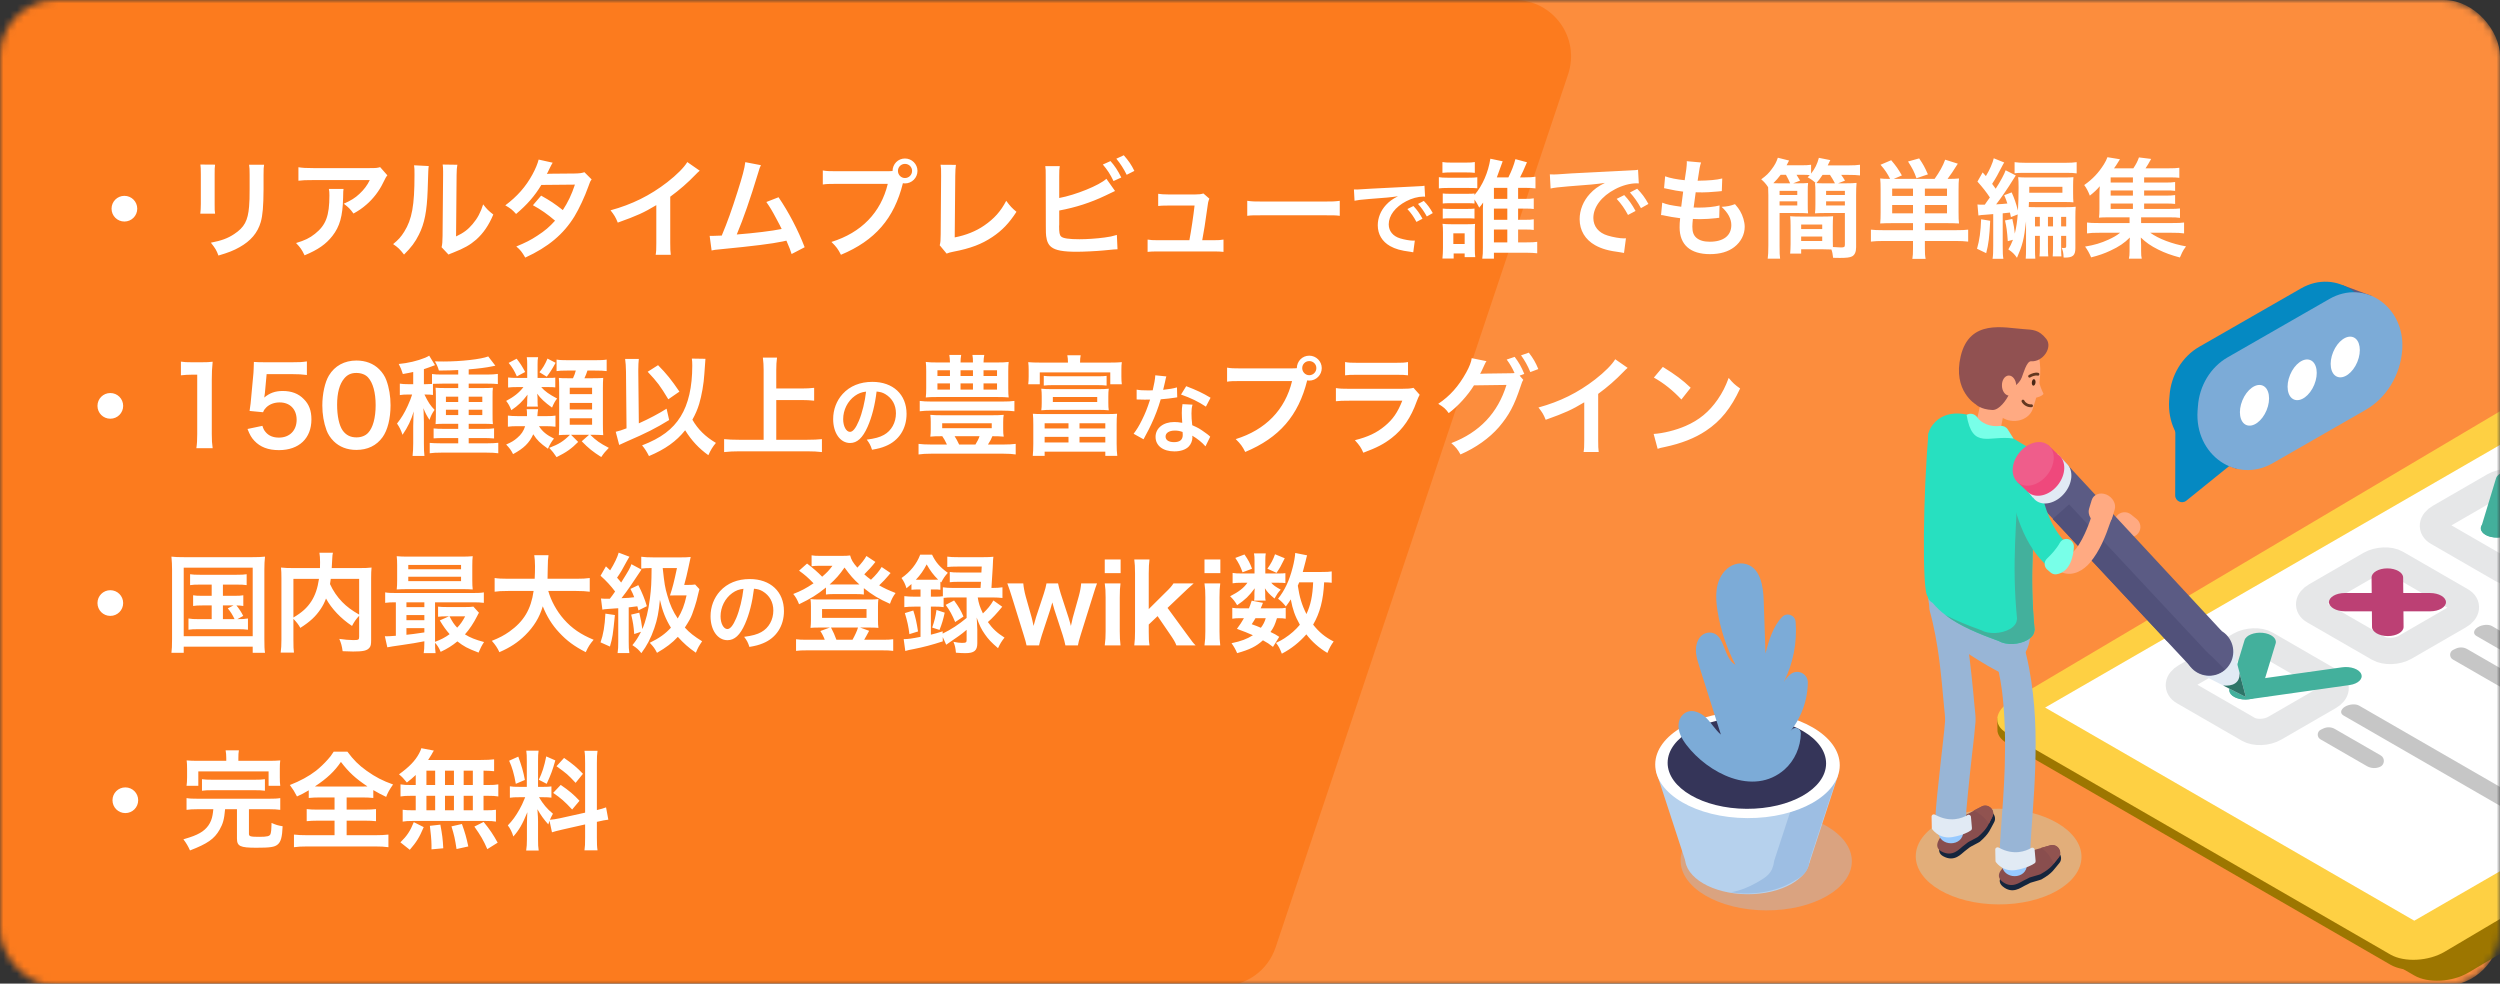 <svg width="366" height="144" viewBox="0 0 366 144" fill="none" xmlns="http://www.w3.org/2000/svg">
<rect x="0" y="0" width="366" height="144" fill="#333333" stroke="none"/>
<g clip-path="url(#clip0_3_2890)">
<mask id="mask0_3_2890" style="mask-type:alpha" maskUnits="userSpaceOnUse" x="0" y="0" width="366" height="145">
<rect width="366" height="144.338" rx="8.248" fill="#D9D9D9"/>
</mask>
<g mask="url(#mask0_3_2890)">
<rect width="366" height="144.338" rx="8.248" fill="#FC8D3D"/>
<path opacity="0.4" d="M271.11 126.106C271.132 122.107 265.537 118.834 258.615 118.797C251.692 118.759 246.063 121.971 246.041 125.97C246.019 129.97 251.614 133.242 258.536 133.28C265.459 133.317 271.088 130.105 271.11 126.106Z" fill="#A8C4E5"/>
<path d="M264.966 125.684C264.982 122.768 260.904 120.382 255.857 120.355C250.811 120.328 246.707 122.669 246.691 125.585C246.675 128.501 250.754 130.887 255.8 130.915C260.847 130.942 264.95 128.6 264.966 125.684Z" fill="#B6D1ED"/>
<path d="M242.418 112.824L246.723 126.004L264.906 126.306L269.067 113.601L242.418 112.824Z" fill="#B6D1ED"/>
<path d="M263.893 113.337L259.745 126.003C259.508 127.873 258.652 128.373 257.151 129.229C256.072 129.848 254.781 130.388 253.425 130.625C256.493 131.138 259.916 130.559 262.326 129.176C263.814 128.321 264.683 127.873 264.92 126.003L269.067 113.337H263.893Z" fill="#9DBEE3"/>
<path d="M269.341 112.05C269.365 107.745 263.336 104.223 255.875 104.182C248.414 104.142 242.347 107.599 242.324 111.904C242.301 116.209 248.33 119.731 255.79 119.771C263.251 119.812 269.318 116.355 269.341 112.05Z" fill="white"/>
<path d="M267.34 111.787C267.361 108.093 262.183 105.07 255.777 105.035C249.371 105 244.161 107.967 244.141 111.661C244.121 115.355 249.298 118.378 255.705 118.412C262.111 118.447 267.32 115.481 267.34 111.787Z" fill="#353559"/>
<path d="M246.895 109.058C246.21 108.15 245.618 107.11 245.749 105.938C245.802 105.411 246.039 104.911 246.434 104.569C247.487 103.634 248.922 104.239 249.818 105.122C250.581 105.885 251.121 106.846 251.937 107.544C250.884 104.213 249.831 100.895 248.778 97.564C248.369 96.287 247.961 94.931 248.646 93.64C249.015 92.929 249.778 92.495 250.568 92.627C252.583 92.956 252.28 96.353 254.07 97.327C252.767 94.852 251.872 92.166 251.437 89.401C251.121 87.4 251.068 85.214 252.504 83.594C253.294 82.699 254.518 82.251 255.677 82.594C257.731 83.213 258.126 85.78 258.205 87.874C258.297 90.48 258.376 93.074 258.468 95.681C258.942 93.772 259.6 91.639 260.917 90.309C261.615 89.612 262.8 90.046 262.879 91.033C263.116 94.049 262.523 97.129 261.154 99.842C261.404 99.407 261.733 99.025 262.128 98.71C263.168 97.88 264.696 98.63 264.669 99.96C264.617 102.936 263.392 105.885 261.272 107.979L262.299 106.833C262.773 106.306 263.656 106.649 263.642 107.36C263.616 109.348 262.747 111.336 261.246 112.666C256.664 116.668 250.002 113.14 246.895 109.058Z" fill="#7CABD7"/>
<path d="M229.573 10.868C231.363 5.525 227.387 0 221.752 0L-0.121 0C-4.676 0 -8.369 3.693 -8.369 8.248V136.09C-8.369 140.645 -4.676 144.338 -0.121 144.338H178.924C182.47 144.338 185.619 142.072 186.745 138.71L229.573 10.868Z" fill="#FC7B1E"/>
<path d="M347.2 43.321L342.965 41.752L322.198 66.728L327.402 68.616L347.2 43.321Z" fill="#5B5B84"/>
<path d="M342.173 58.462L328.588 66.256C323.243 69.33 317.12 65.057 317.567 58.577L317.618 57.939C317.822 54.928 319.48 52.199 321.968 50.77L336.867 42.223C342.046 39.251 347.965 43.384 347.531 49.66C347.25 53.359 345.222 56.714 342.173 58.462Z" fill="#0589C2"/>
<path d="M318.473 62.404L318.447 72.519C318.447 73.361 319.429 73.833 320.08 73.298L328.907 66.167L318.473 62.404Z" fill="#0589C2"/>
<path d="M346.332 60.006L332.747 67.8C327.402 70.874 321.279 66.601 321.725 60.12L321.776 59.483C321.98 56.472 323.639 53.742 326.126 52.314L341.025 43.767C346.205 40.795 352.123 44.928 351.69 51.204C351.422 54.903 349.381 58.258 346.332 60.006Z" fill="#7CABD7"/>
<path d="M331.826 60.068C332.486 58.473 332.229 56.852 331.252 56.448C330.276 56.044 328.949 57.01 328.29 58.605C327.63 60.2 327.887 61.821 328.863 62.224C329.84 62.628 331.166 61.663 331.826 60.068Z" fill="white"/>
<path d="M338.805 56.336C339.465 54.741 339.208 53.12 338.231 52.716C337.255 52.312 335.928 53.278 335.269 54.873C334.609 56.468 334.866 58.089 335.842 58.492C336.819 58.896 338.145 57.931 338.805 56.336Z" fill="white"/>
<path d="M345.112 52.995C345.772 51.4 345.515 49.78 344.539 49.376C343.562 48.972 342.236 49.938 341.576 51.533C340.916 53.128 341.173 54.748 342.15 55.152C343.126 55.556 344.453 54.59 345.112 52.995Z" fill="white"/>
<path d="M284.889 69.167C285.297 70 285.836 70.832 286.538 71.453C287.257 72.106 288.106 72.563 289.037 72.825C290.016 73.102 291.061 73.184 292.09 73.184C293.331 73.2 294.572 73.118 295.797 73.037C297.707 72.906 299.618 72.759 301.544 72.645C301.936 72.629 302.295 72.498 302.573 72.22C302.818 71.975 303.014 71.551 302.997 71.192C302.965 70.441 302.361 69.706 301.544 69.738C299.732 69.836 297.919 69.983 296.107 70.098C294.801 70.179 293.494 70.277 292.172 70.261C291.6 70.261 291.029 70.228 290.474 70.147C290.604 70.163 290.735 70.179 290.865 70.196C290.294 70.114 289.739 70 289.2 69.771C289.314 69.82 289.429 69.869 289.543 69.918C289.184 69.771 288.857 69.575 288.547 69.347C288.645 69.428 288.743 69.493 288.841 69.575C288.514 69.314 288.22 69.02 287.959 68.693C288.041 68.791 288.106 68.889 288.188 68.987C287.877 68.579 287.616 68.122 287.388 67.665C287.241 67.355 286.849 67.093 286.522 66.995C286.179 66.897 285.722 66.946 285.412 67.142C285.102 67.338 284.824 67.632 284.742 68.008C284.661 68.448 284.71 68.808 284.889 69.167Z" fill="#FFAA82"/>
<path d="M353.452 142.808L297.233 110.347C295.209 109.188 295.486 107.098 297.854 105.694L375.332 59.778C377.7 58.374 381.243 58.194 383.268 59.354L439.487 91.815C441.511 92.974 441.234 95.064 438.866 96.468L361.388 142.384C359.02 143.788 355.461 143.984 353.452 142.808Z" fill="#9D7600"/>
<path d="M436.76 90.835C436.564 90.623 436.319 90.427 436.009 90.247L379.79 57.802C377.765 56.643 374.222 56.823 371.854 58.227L294.376 104.126C294.115 104.289 293.87 104.453 293.657 104.616L292.4 105.204L292.433 107.065C292.531 107.702 292.972 108.306 293.755 108.763L349.974 141.241C351.999 142.4 355.542 142.22 357.91 140.816L435.388 94.901C436.613 94.166 437.282 93.268 437.348 92.386L437.364 90.9L436.76 90.835Z" fill="#9D7600"/>
<path d="M349.974 139.755L293.755 107.294C291.73 106.135 292.008 104.045 294.376 102.64L371.854 56.741C374.222 55.337 377.765 55.157 379.79 56.317L436.008 88.778C438.033 89.937 437.756 92.027 435.388 93.431L357.91 139.33C355.542 140.735 351.999 140.914 349.974 139.755Z" fill="#FED043"/>
<path d="M353.452 134.791L299.405 103.587L377.063 58.749L431.11 89.953L353.452 134.791Z" fill="white"/>
<path d="M366.351 83.438L356.848 77.951C355.852 77.38 355.983 76.368 357.126 75.715L365.094 71.11C366.237 70.457 367.984 70.375 368.964 70.947L378.467 76.433C379.463 77.004 379.333 78.017 378.19 78.67L370.221 83.275C369.078 83.944 367.331 84.009 366.351 83.438Z" stroke="#E6E7E8" stroke-width="3.846" stroke-miterlimit="10"/>
<path d="M348.211 94.917L338.724 89.447C337.728 88.875 337.859 87.863 339.002 87.21L346.97 82.605C348.113 81.952 349.86 81.871 350.84 82.442L360.343 87.928C361.339 88.5 361.208 89.512 360.065 90.165L352.097 94.77C350.954 95.423 349.207 95.488 348.211 94.917Z" stroke="#E6E7E8" stroke-width="3.846" stroke-miterlimit="10"/>
<path d="M329.156 106.771L319.652 101.285C318.656 100.714 318.787 99.701 319.93 99.048L327.898 94.443C329.041 93.79 330.788 93.709 331.768 94.28L341.271 99.766C342.267 100.338 342.137 101.35 340.994 102.003L333.025 106.608C331.882 107.278 330.152 107.343 329.156 106.771Z" stroke="#E6E7E8" stroke-width="3.846" stroke-miterlimit="10"/>
<path d="M365.894 100.469L359.102 96.55C358.53 96.223 358.579 95.391 359.167 95.129L359.543 94.95C360.081 94.705 360.702 94.737 361.208 95.031L367.935 98.918C368.589 99.293 368.54 100.273 367.854 100.583C367.217 100.861 366.498 100.812 365.894 100.469Z" fill="#C6C6C6"/>
<path d="M346.513 112.16L339.72 108.241C339.148 107.914 339.197 107.082 339.785 106.82L340.161 106.641C340.7 106.396 341.32 106.429 341.826 106.722L348.537 110.592C349.19 110.968 349.141 111.948 348.456 112.258C347.835 112.535 347.117 112.503 346.513 112.16Z" fill="#C6C6C6"/>
<path d="M387.448 107.474L362.547 93.105C362.025 92.794 362.106 92.239 362.743 91.831C363.38 91.439 364.327 91.357 364.849 91.668L389.75 106.037C390.273 106.347 390.191 106.902 389.554 107.31C388.918 107.686 387.971 107.767 387.448 107.474Z" fill="#C6C6C6"/>
<path d="M367.985 119.116L343.084 104.747C342.561 104.437 342.643 103.881 343.28 103.473C343.917 103.081 344.864 103 345.386 103.31L370.287 117.679C370.809 117.989 370.728 118.544 370.091 118.953C369.454 119.344 368.507 119.426 367.985 119.116Z" fill="#C6C6C6"/>
<path d="M365.144 78.67C363.886 78.54 363.053 77.837 363.266 77.119L365.421 70.016C365.633 69.298 366.842 68.808 368.099 68.938C369.356 69.069 370.189 69.771 369.977 70.49L367.821 77.592C367.593 78.327 366.401 78.801 365.144 78.67Z" fill="#43B09C"/>
<path d="M349.582 93.121C348.309 93.121 347.264 92.517 347.264 91.782L347.198 84.548C347.198 83.814 348.227 83.21 349.501 83.21C350.774 83.21 351.819 83.814 351.819 84.548L351.885 91.782C351.885 92.517 350.856 93.121 349.582 93.121Z" fill="#BC4074"/>
<path d="M340.961 88.157C340.961 87.422 341.99 86.818 343.263 86.818H355.771C357.044 86.818 358.089 87.422 358.089 88.157C358.089 88.892 357.061 89.496 355.787 89.496H343.28C342.022 89.496 340.977 88.892 340.961 88.157Z" fill="#BC4074"/>
<path d="M363.249 77.674C362.939 76.956 363.706 76.237 364.931 76.058L379.708 73.984C380.933 73.804 382.207 74.245 382.5 74.964C382.811 75.682 382.043 76.401 380.819 76.58L366.041 78.67C364.817 78.834 363.559 78.393 363.249 77.674Z" fill="#43B09C"/>
<path d="M328.323 102.379C327.065 102.248 326.232 101.546 326.445 100.828L328.6 93.725C328.812 93.007 330.021 92.517 331.278 92.647C332.535 92.778 333.368 93.48 333.156 94.198L331 101.301C330.788 102.036 329.58 102.51 328.323 102.379Z" fill="#43B09C"/>
<path d="M326.429 101.383C326.119 100.664 326.886 99.946 328.111 99.766L342.888 97.693C344.112 97.513 345.386 97.954 345.68 98.672C345.99 99.391 345.223 100.109 343.998 100.289L329.237 102.379C327.996 102.542 326.739 102.101 326.429 101.383Z" fill="#43B09C"/>
<path opacity="0.4" d="M304.73 125.467C304.751 121.598 299.336 118.433 292.636 118.396C285.936 118.36 280.487 121.467 280.466 125.335C280.445 129.204 285.86 132.37 292.56 132.406C299.26 132.442 304.709 129.336 304.73 125.467Z" fill="#BBDFD5"/>
<path d="M310.949 78.311L310.117 77.642C309.48 77.135 309.366 76.188 309.872 75.552C310.378 74.915 311.325 74.8 311.962 75.307L312.795 75.976C313.431 76.482 313.546 77.429 313.039 78.066C312.533 78.719 311.586 78.817 310.949 78.311Z" fill="#FFAA82"/>
<path d="M289.853 123.231C289.771 123.312 288.449 123.965 288.367 124.047C288.236 124.161 287.861 124.455 287.632 124.618C287.159 124.961 286.146 126.284 284.481 125.353C282.064 123.998 287.844 120.145 287.844 120.145L290.408 118.806C290.718 118.642 291.094 118.642 291.42 118.806C292.024 119.099 292.253 119.851 291.927 120.406C291.355 121.385 291.322 121.941 289.853 123.231Z" fill="#15253D"/>
<path d="M289.575 122.512C289.493 122.594 288.171 123.247 288.089 123.328C287.959 123.443 287.583 123.737 287.354 123.9C286.881 124.243 285.868 125.565 284.203 124.635C281.786 123.279 287.567 119.426 287.567 119.426L290.13 118.087C290.44 117.924 290.816 117.924 291.143 118.087C291.747 118.381 291.975 119.132 291.649 119.687C291.094 120.651 291.061 121.222 289.575 122.512Z" fill="#894E4E"/>
<path d="M298.866 128.749C298.768 128.815 297.347 129.19 297.249 129.239C297.102 129.321 296.678 129.55 296.417 129.664C295.878 129.909 294.621 130.986 293.184 129.762C291.077 127.949 297.511 125.32 297.511 125.32L300.287 124.52C300.629 124.422 300.989 124.504 301.283 124.716C301.805 125.125 301.903 125.908 301.462 126.382C300.711 127.231 300.564 127.786 298.866 128.749Z" fill="#15253D"/>
<path d="M298.735 127.982C298.637 128.047 297.217 128.423 297.119 128.472C296.972 128.554 296.547 128.782 296.286 128.897C295.747 129.141 294.49 130.219 293.053 128.994C290.963 127.182 297.396 124.553 297.396 124.553L300.172 123.753C300.515 123.655 300.874 123.737 301.168 123.949C301.691 124.357 301.789 125.141 301.348 125.614C300.597 126.48 300.45 127.019 298.735 127.982Z" fill="#894E4E"/>
<path d="M291.567 94.525C292.335 96.713 292.808 98.999 293.118 101.285C293.086 101.089 293.069 100.893 293.037 100.681C293.543 104.518 293.608 108.421 293.494 112.274C293.396 115.491 293.135 118.708 292.906 121.908C292.824 123.067 292.743 124.227 292.775 125.386C292.792 125.974 293.02 126.562 293.429 126.97C293.82 127.362 294.457 127.656 295.012 127.623C295.6 127.59 296.204 127.411 296.596 126.97C296.988 126.545 297.266 125.99 297.249 125.386C297.217 124.08 297.315 122.757 297.413 121.451C297.543 119.54 297.69 117.614 297.805 115.703C297.935 113.417 298.017 111.115 298.017 108.813C298.017 106.396 297.903 103.963 297.625 101.563C297.331 99.048 296.907 96.534 296.155 94.117C296.074 93.856 295.976 93.578 295.894 93.317C295.698 92.762 295.388 92.272 294.866 91.978C294.376 91.701 293.674 91.57 293.135 91.749C292.596 91.929 292.073 92.256 291.796 92.778C291.535 93.301 291.371 93.954 291.567 94.525Z" fill="#98B5D6"/>
<path d="M282.521 89.463C283.174 91.798 283.583 94.199 283.909 96.582C283.877 96.387 283.86 96.191 283.828 95.978C284.17 98.526 284.399 101.089 284.628 103.653C284.677 104.29 284.791 104.926 284.758 105.563C284.726 106.004 284.693 106.429 284.644 106.869C284.497 108.339 284.317 109.792 284.154 111.262C283.958 112.993 283.779 114.707 283.599 116.438C283.468 117.777 283.338 119.132 283.321 120.487C283.321 120.602 283.321 120.7 283.321 120.814C283.321 121.402 283.566 121.99 283.974 122.398C284.366 122.79 285.003 123.084 285.558 123.051C286.146 123.018 286.75 122.839 287.142 122.398C287.55 121.957 287.812 121.418 287.795 120.814C287.779 119.246 287.959 117.679 288.106 116.128C288.302 114.087 288.53 112.046 288.759 110.004C288.922 108.568 289.102 107.131 289.216 105.677C289.265 104.91 289.134 104.126 289.069 103.375C288.938 101.857 288.791 100.354 288.628 98.836C288.285 95.635 287.877 92.403 287.093 89.267C287.012 88.941 286.914 88.598 286.832 88.271C286.685 87.733 286.293 87.21 285.803 86.932C285.313 86.655 284.611 86.524 284.072 86.704C283.534 86.883 283.011 87.21 282.734 87.733C282.472 88.255 282.358 88.859 282.521 89.463Z" fill="#98B5D6"/>
<path d="M296.744 125.092C295.797 125.925 293.821 125.811 293.07 124.749C293.053 125.337 293.053 125.909 293.07 126.496C293.119 128.864 296.809 128.864 296.744 126.496C296.744 126.039 296.727 125.566 296.744 125.092Z" fill="#97CAFF"/>
<path d="M286.212 95.407C286.62 95.881 284.84 93.611 285.379 93.938C286.489 94.607 292.743 98.852 294.033 98.869C295.601 98.901 294.686 97.383 295.862 96.321C296.972 95.325 297.233 93.709 297.331 92.223C297.364 91.815 297.38 91.39 297.217 90.998C297.037 90.59 296.678 90.296 296.319 90.035C293.543 87.929 288.09 82.736 284.22 84.402C279.746 86.328 284.22 93.17 286.212 95.407Z" fill="#98B5D6"/>
<path d="M282.962 62.179C282.146 63.24 282.244 63.893 282.277 65.33C282.309 66.751 283.273 67.959 284.628 68.351L298.54 72.254C298.54 72.254 299.34 66.898 296.597 65.297C295.127 64.432 292.825 63.044 291.029 61.95C288.383 60.334 284.856 59.73 282.962 62.179Z" fill="#27E0C0"/>
<path d="M289.297 61.999L290.473 56.758L293.673 58.913L292.71 63.681C292.612 64.448 289.069 63.779 289.297 61.999Z" fill="#FFAA82"/>
<path d="M292.808 49.132C292.808 49.132 290.016 46.405 289.086 51.745C288.449 55.468 290.163 59.06 292.972 61.036C294.719 62.26 297.233 61.493 297.658 59.648C298.556 57.019 298.997 54.488 298.474 52.169C298.981 49.949 297.299 50.487 294.67 49.9L292.808 49.132Z" fill="#FFAA82"/>
<path d="M289.265 59.207C289.265 59.207 285.836 57.231 287.044 52.153C288.351 46.65 293.396 47.989 296.286 48.185C297.56 48.283 298.474 48.234 299.568 49.606C300.564 50.847 299.078 53.018 297.364 52.888C296.695 52.839 296.221 54.7 295.976 55.288C295.552 56.349 294.621 56.562 294.196 57.574C293.788 58.537 292.678 60.072 291.682 60.023C289.935 59.942 289.265 59.207 289.265 59.207Z" fill="#915151"/>
<path d="M282.228 87.308C281.346 86.965 281.558 71.747 282.342 63.354L298.001 70.8C297.919 77.952 297.021 83.602 297.87 92.305L282.228 87.308Z" fill="#27E0C0"/>
<path d="M292.645 93.856C288.775 92.451 285.102 90.9 282.93 88.255C281.868 87.635 281.999 86.557 283.224 85.855C284.448 85.153 286.326 85.071 287.387 85.675L297.103 91.276C298.164 91.896 298.034 92.974 296.809 93.676C295.584 94.395 293.707 94.476 292.645 93.856Z" fill="#27E0C0"/>
<path d="M298.001 70.8L295.421 69.575C295.323 76.547 294.457 82.148 295.307 90.704L295.258 90.688C295.274 91.178 294.931 91.684 294.245 92.092C293.021 92.794 291.143 92.876 290.081 92.272C288.22 91.602 286.408 90.884 284.791 90.035C286.93 91.668 289.739 92.811 292.661 93.872C293.723 94.492 295.6 94.411 296.825 93.692C297.511 93.3 297.854 92.778 297.837 92.288L297.886 92.304C297.021 83.585 297.919 77.952 298.001 70.8Z" fill="#43B09C"/>
<path d="M292.106 124.39L292.139 126.023C292.139 126.088 292.155 126.153 292.204 126.219C292.449 126.545 293.412 127.672 295.176 127.362C296.727 127.084 297.543 126.611 297.87 126.382C297.968 126.317 298.017 126.202 298.017 126.072L297.87 124.406C297.854 124.161 297.576 124.014 297.364 124.145C296.58 124.602 294.833 125.304 292.628 124.096C292.384 123.965 292.09 124.129 292.106 124.39Z" fill="#E1EAF4"/>
<path d="M287.42 120.275C286.473 121.108 284.497 120.994 283.746 119.932C283.73 120.52 283.73 121.092 283.746 121.68C283.795 124.047 287.485 124.047 287.42 121.68C287.404 121.206 287.404 120.749 287.42 120.275Z" fill="#97CAFF"/>
<path d="M282.783 119.573L282.815 121.206C282.815 121.271 282.832 121.336 282.881 121.402C283.126 121.728 284.089 122.855 285.853 122.545C287.404 122.267 288.22 121.794 288.547 121.565C288.645 121.5 288.694 121.385 288.694 121.255L288.547 119.589C288.53 119.344 288.253 119.197 288.041 119.328C287.257 119.785 285.51 120.487 283.305 119.279C283.06 119.132 282.766 119.295 282.783 119.573Z" fill="#E1EAF4"/>
<path d="M294.784 64.203C291.192 63.664 288.775 65.918 287.91 60.742C288.432 60.415 289.102 60.578 289.461 61.085C290.082 61.983 291.388 62.538 292.841 62.358C293.282 62.309 293.707 62.505 293.935 62.864L294.784 64.203Z" fill="#78FFE8"/>
<path d="M295.176 56.414C295.208 57.231 294.767 57.9 294.18 57.917C294.114 57.917 294.049 57.917 294 57.9C293.51 57.802 293.102 57.215 293.086 56.48C293.053 55.663 293.494 54.994 294.082 54.978C294.653 54.961 295.143 55.614 295.176 56.414Z" fill="#FFAA82"/>
<path d="M321.334 98.248L328.796 102.052L326.804 94.411L321.334 98.248Z" fill="#E1EAF4"/>
<path d="M325.465 100.354L328.796 102.053L327.865 98.509C327.963 100.011 326.804 100.501 325.465 100.354Z" fill="#2D7568"/>
<path d="M325.045 98.539C326.776 97.644 327.454 95.517 326.559 93.786C325.665 92.056 323.537 91.378 321.807 92.272C320.076 93.166 319.399 95.294 320.293 97.025C321.187 98.755 323.315 99.433 325.045 98.539Z" fill="#5B5B84"/>
<path d="M325.286 92.419L301.462 66.734L297.103 72.269L317.285 93.888L325.286 92.419Z" fill="#5B5B84"/>
<path d="M323.734 96.028C323.489 95.848 323.277 95.652 323.097 95.423L323.081 95.44L302.915 73.837L300.515 75.976L320.697 97.579L320.713 97.562C320.893 97.791 321.105 97.987 321.35 98.166C322.689 99.163 324.501 99.048 325.726 98.02L323.734 96.028Z" fill="#51517A"/>
<path d="M306.23 73.2L305.838 74.49C305.593 75.306 306.132 76.286 307.063 76.678C307.993 77.053 308.94 76.694 309.202 75.878L309.594 74.588C309.839 73.772 309.3 72.792 308.369 72.4C307.438 72.024 306.491 72.384 306.23 73.2Z" fill="#FFAA82"/>
<path d="M295.372 68.89C295.519 70.931 295.715 73.004 296.368 74.948C296.988 76.809 297.919 78.54 298.785 80.303C299.503 81.773 300.385 83.324 302.034 83.863C303.536 84.369 305.038 83.487 305.985 82.361C307.406 80.662 308.255 78.523 308.957 76.45C309.071 76.123 309.169 75.78 309.284 75.454C309.512 74.735 309.022 73.837 308.271 73.674C307.488 73.494 306.736 73.919 306.492 74.686C306.165 75.715 305.822 76.727 305.398 77.723C305.447 77.609 305.495 77.495 305.544 77.38C305.087 78.442 304.581 79.503 303.863 80.434C303.944 80.336 304.01 80.238 304.091 80.14C303.83 80.467 303.552 80.793 303.21 81.038C303.307 80.956 303.405 80.891 303.503 80.809C303.324 80.956 303.128 81.071 302.899 81.169C303.014 81.12 303.128 81.071 303.242 81.022C303.095 81.087 302.932 81.136 302.769 81.152C302.899 81.136 303.03 81.12 303.161 81.103C303.014 81.12 302.867 81.12 302.72 81.103C302.85 81.12 302.981 81.136 303.112 81.152C302.948 81.136 302.801 81.087 302.654 81.022C302.769 81.071 302.883 81.12 302.997 81.169C302.818 81.087 302.638 80.989 302.491 80.859C302.589 80.94 302.687 81.005 302.785 81.087C302.524 80.891 302.311 80.646 302.116 80.385C302.197 80.483 302.262 80.581 302.344 80.679C301.724 79.862 301.315 78.899 300.875 77.985C300.401 77.038 299.927 76.091 299.519 75.111C299.568 75.225 299.617 75.34 299.666 75.454C299.062 74.033 298.703 72.547 298.491 71.029C298.507 71.159 298.523 71.29 298.54 71.421C298.425 70.588 298.344 69.739 298.295 68.89C298.262 68.498 298.148 68.155 297.87 67.861C297.625 67.616 297.201 67.42 296.841 67.436C296.09 67.469 295.307 68.073 295.372 68.89Z" fill="#FFAA82"/>
<path d="M293.919 68.857C294.8 76.254 297.135 80.973 300.352 83.357C302.05 84.304 303.634 81.61 302.997 79.993C299.781 77.136 298.654 72.662 298.344 67.567C297.919 66.538 296.727 65.967 295.584 66.277C294.376 66.588 293.641 67.731 293.919 68.857Z" fill="#27E0C0"/>
<path d="M302.622 67.926L301.201 66.424L300.45 67.404C299.666 67.583 298.85 68.09 298.213 68.873C297.527 69.722 297.2 70.702 297.233 71.567L296.907 71.992L297.609 72.858L297.641 72.841C297.756 72.988 297.87 73.135 298.017 73.249C299.144 74.164 301.054 73.674 302.279 72.155C303.438 70.735 303.569 68.89 302.622 67.926Z" fill="#E1EAF4"/>
<path d="M301.414 66.636C301.381 66.62 301.365 66.604 301.332 66.571L299.797 65.118L298.638 66.538C298.099 66.8 297.593 67.208 297.168 67.731C296.744 68.253 296.466 68.808 296.319 69.38L295.339 70.572L296.776 71.927C296.842 71.992 296.907 72.058 296.989 72.123C298.115 73.037 300.026 72.547 301.25 71.029C302.459 69.51 302.54 67.534 301.414 66.636Z" fill="#EF487C"/>
<path d="M299.688 69.557C300.915 68.044 301.001 66.081 299.881 65.172C298.76 64.263 296.857 64.753 295.63 66.265C294.403 67.778 294.316 69.741 295.437 70.65C296.557 71.559 298.461 71.07 299.688 69.557Z" fill="#EF5D8B"/>
<path d="M299.16 57.623C299.16 57.721 299.062 57.802 298.98 57.851C298.752 58.015 298.474 58.129 298.197 58.194C298.066 58.227 297.919 58.243 297.805 58.162C297.69 58.08 297.658 57.917 297.674 57.77C297.69 57.378 297.854 56.725 298.311 56.659C298.49 56.627 298.409 55.353 298.441 55.533C298.539 56.235 298.931 57.182 299.16 57.623Z" fill="#FFAA82"/>
<path d="M297.462 55.958C297.429 56.219 297.527 56.447 297.674 56.464C297.821 56.48 297.968 56.284 298 56.023C298.033 55.762 297.935 55.533 297.788 55.517C297.625 55.484 297.494 55.696 297.462 55.958Z" fill="#492817"/>
<path d="M297.234 55.255C297.315 55.206 297.397 55.157 297.495 55.125C297.511 55.125 297.544 55.108 297.495 55.125C297.511 55.125 297.511 55.108 297.527 55.108C297.56 55.092 297.576 55.092 297.609 55.076C297.658 55.059 297.723 55.043 297.772 55.027C297.821 55.01 297.87 54.994 297.936 54.994C297.968 54.994 297.985 54.978 298.017 54.978C297.968 54.978 298.05 54.978 298.017 54.978C298.034 54.978 298.034 54.978 298.05 54.978C298.099 54.978 298.148 54.978 298.197 54.978C298.213 54.978 298.213 54.978 298.23 54.978C298.181 54.961 298.262 54.978 298.23 54.978C298.246 54.978 298.279 54.994 298.295 54.994C298.409 55.027 298.54 54.961 298.556 54.847C298.589 54.733 298.523 54.619 298.409 54.586C298.181 54.521 297.919 54.553 297.691 54.619C297.462 54.684 297.234 54.782 297.038 54.896C296.94 54.961 296.891 55.092 296.956 55.19C297.005 55.272 297.119 55.321 297.234 55.255Z" fill="#633820"/>
<path d="M297.413 59.19C297.347 59.19 297.298 59.19 297.233 59.19C297.217 59.19 297.201 59.19 297.184 59.19C297.201 59.19 297.217 59.19 297.184 59.19C297.152 59.19 297.135 59.174 297.103 59.174C297.037 59.158 296.988 59.141 296.923 59.125C296.907 59.125 296.907 59.109 296.89 59.109C296.923 59.125 296.89 59.109 296.874 59.109C296.841 59.092 296.825 59.076 296.792 59.06C296.743 59.027 296.694 58.994 296.645 58.962C296.629 58.962 296.629 58.945 296.613 58.945C296.613 58.945 296.645 58.978 296.613 58.945C296.596 58.929 296.564 58.913 296.547 58.88C296.498 58.847 296.466 58.798 296.433 58.749C296.449 58.766 296.433 58.749 296.433 58.733C296.417 58.717 296.417 58.7 296.4 58.7C296.384 58.668 296.368 58.651 296.351 58.619C296.302 58.521 296.155 58.488 296.058 58.537C295.96 58.602 295.927 58.717 295.976 58.831C296.253 59.337 296.825 59.648 297.413 59.615C297.527 59.615 297.625 59.517 297.625 59.403C297.625 59.288 297.527 59.19 297.413 59.19Z" fill="#633820"/>
<path d="M303.618 80.058C303.552 81.234 303.161 83.748 301.07 84.075C300.76 84.124 300.45 84.026 300.205 83.814L299.715 83.389C299.225 82.965 299.209 82.213 299.683 81.773C300.287 81.201 301.054 80.385 301.56 79.47C301.887 78.882 302.638 78.719 303.177 79.111C303.471 79.356 303.634 79.699 303.618 80.058Z" fill="#78FFE8"/>
<path d="M300.662 126.447C300.842 126.219 301.136 125.794 301.348 125.549C301.773 125.076 301.642 124.357 301.136 123.949C300.858 123.72 300.499 123.655 300.156 123.753L298.817 124.129C299.487 124.537 300.189 125.321 300.662 126.447Z" fill="#915350"/>
<path d="M291.192 120.585C291.322 120.341 291.518 119.851 291.682 119.557C292.008 119.002 291.73 118.332 291.143 118.038C290.816 117.875 290.457 117.875 290.147 118.038L288.922 118.675C289.657 118.953 290.506 119.589 291.192 120.585Z" fill="#915350"/>
</g>
<path d="M18.349 115.274C19.392 115.274 20.23 116.112 20.23 117.155C20.23 118.198 19.392 119.036 18.349 119.036C17.306 119.036 16.468 118.198 16.468 117.155C16.468 116.112 17.306 115.274 18.349 115.274ZM33.126 111.386V111.007C33.126 110.549 33.095 110.185 33.032 109.853H34.975C34.912 110.153 34.897 110.533 34.897 111.007V111.386H39.274C40.08 111.386 40.491 111.37 41.029 111.323C40.981 111.671 40.965 111.971 40.965 112.524V113.82C40.965 114.326 40.981 114.689 41.029 115.037H39.322V112.935H29.033V115.037H27.31C27.358 114.674 27.389 114.326 27.389 113.804V112.524C27.389 112.003 27.373 111.687 27.326 111.323C27.832 111.37 28.274 111.386 29.049 111.386H33.126ZM31.23 118.467H29.001C28.227 118.467 27.753 118.498 27.31 118.562V116.839C27.737 116.918 28.195 116.934 29.001 116.934H39.353C40.144 116.934 40.586 116.918 41.029 116.839V118.562C40.554 118.498 40.096 118.467 39.353 118.467H36.445V122.07C36.445 122.449 36.651 122.513 37.963 122.513C39.132 122.513 39.496 122.418 39.606 122.086C39.685 121.88 39.748 121.28 39.748 120.743C39.748 120.695 39.748 120.584 39.748 120.474C40.428 120.774 40.713 120.853 41.376 120.964C41.313 122.544 41.123 123.24 40.649 123.635C40.207 124.014 39.543 124.109 37.52 124.109C35.149 124.109 34.691 123.888 34.691 122.75V118.467H32.953C32.826 119.937 32.652 120.584 32.147 121.47C31.372 122.829 30.361 123.524 27.816 124.504C27.547 123.903 27.263 123.414 26.852 122.876C28.18 122.481 28.654 122.291 29.254 121.959C30.282 121.391 30.93 120.474 31.119 119.32C31.167 119.067 31.182 118.909 31.23 118.467ZM29.57 115.764V114.073C29.997 114.136 30.361 114.152 31.072 114.152H37.267C37.978 114.152 38.342 114.136 38.784 114.073V115.764C38.342 115.701 37.963 115.685 37.267 115.685H31.072C30.376 115.685 29.997 115.701 29.57 115.764ZM48.978 116.744H46.924C46.165 116.744 45.628 116.776 45.201 116.823V115.701C44.443 116.143 44.158 116.301 43.478 116.602C43.004 115.717 43.004 115.717 42.435 114.926C43.937 114.342 45.217 113.646 46.26 112.84C46.782 112.429 47.508 111.75 47.998 111.181C48.33 110.817 48.504 110.596 48.852 110.043H50.859C51.744 111.244 52.503 112.003 53.672 112.84C54.984 113.773 56.027 114.31 57.544 114.847C56.975 115.669 56.786 116.017 56.533 116.665C55.822 116.333 55.363 116.08 54.652 115.669V116.823C54.194 116.776 53.704 116.744 52.977 116.744H50.748V118.53H53.309C54.131 118.53 54.636 118.498 55.047 118.451V120.221C54.621 120.174 54.083 120.142 53.309 120.142H50.748V122.276H54.858C55.695 122.276 56.375 122.244 56.865 122.181V124.03C56.343 123.951 55.679 123.919 54.873 123.919H45.011C44.205 123.919 43.557 123.951 43.036 124.03V122.181C43.494 122.244 44.174 122.276 45.059 122.276H48.978V120.142H46.655C45.865 120.142 45.328 120.174 44.901 120.221V118.451C45.391 118.514 45.865 118.53 46.655 118.53H48.978V116.744ZM46.797 115.148H53.056C53.388 115.148 53.498 115.148 53.799 115.132C52.06 113.978 51.065 113.062 49.911 111.544C48.994 112.903 47.856 113.978 46.102 115.132C46.418 115.148 46.56 115.148 46.797 115.148ZM60.863 114.926V113.457C60.421 113.883 60.184 114.073 59.567 114.563C59.078 113.962 58.872 113.741 58.414 113.362C59.899 112.287 60.769 111.402 61.353 110.312C61.496 110.043 61.622 109.774 61.685 109.537L63.519 109.885C63.392 110.074 63.392 110.074 63.187 110.454C63.029 110.722 62.902 110.928 62.681 111.26H70.346C71.31 111.26 71.848 111.228 72.338 111.165V112.903C71.816 112.856 71.595 112.84 70.789 112.824V114.926H71.405C72.148 114.926 72.496 114.911 72.954 114.832V116.602C72.496 116.523 72.132 116.507 71.405 116.507H70.789V118.625H71.105C71.848 118.625 72.195 118.609 72.606 118.546V120.284C72.195 120.205 71.816 120.189 71.136 120.189H60.358C59.741 120.189 59.394 120.205 58.951 120.284V118.546C59.378 118.609 59.789 118.625 60.5 118.625H60.863V116.507H60.184C59.473 116.507 59.109 116.523 58.635 116.602V114.832C59.093 114.911 59.441 114.926 60.184 114.926H60.863ZM62.428 112.824V114.926H63.708V112.824H62.428ZM62.428 116.507V118.625H63.708V116.507H62.428ZM65.147 118.625H66.458V116.507H65.147V118.625ZM65.147 114.926H66.458V112.824H65.147V114.926ZM67.881 118.625H69.224V116.507H67.881V118.625ZM67.881 114.926H69.224V112.824H67.881V114.926ZM72.859 123.366L71.342 124.314C70.773 123.003 70.378 122.339 69.445 121.011L70.805 120.332C71.721 121.454 72.195 122.165 72.859 123.366ZM68.56 123.919L66.838 124.299C66.6 122.766 66.506 122.323 66.095 120.98L67.628 120.632C68.07 121.88 68.276 122.576 68.56 123.919ZM64.894 124.188L63.171 124.346C63.171 124.093 63.171 123.872 63.171 123.698C63.171 123.097 63.044 121.675 62.934 120.901L64.467 120.727C64.736 122.165 64.83 122.86 64.894 124.188ZM59.994 124.409L58.619 123.319C59.583 122.37 60.042 121.691 60.579 120.363L62.033 121.09C61.385 122.623 60.974 123.271 59.994 124.409ZM80.809 121.849L80.445 120.158C80.366 120.363 80.35 120.442 80.272 120.695C79.608 119.952 79.165 119.336 78.675 118.467C78.754 119.541 78.77 119.763 78.77 120.268V122.876C78.77 123.635 78.786 124.046 78.865 124.52H77.031C77.111 124.014 77.142 123.54 77.142 122.845V120.806C77.142 120.174 77.174 119.431 77.205 118.909C76.494 120.648 75.988 121.533 75.151 122.465C74.977 121.849 74.692 121.28 74.345 120.837C75.008 120.158 75.514 119.462 76.052 118.498C76.383 117.914 76.447 117.755 76.889 116.712H76.067C75.372 116.712 75.024 116.728 74.645 116.791V115.116C75.008 115.179 75.34 115.195 76.067 115.195H77.126V111.449C77.126 110.738 77.111 110.28 77.047 109.901H78.849C78.786 110.312 78.77 110.675 78.77 111.434V115.195H79.513C80.113 115.195 80.382 115.179 80.73 115.132V116.776C80.35 116.728 80.034 116.712 79.481 116.712H78.912C79.497 117.708 80.082 118.419 80.951 119.13C80.73 119.526 80.667 119.668 80.508 120.016C80.872 120 81.425 119.905 81.963 119.794L85.661 118.972V111.75C85.661 110.833 85.645 110.406 85.566 109.916H87.478C87.399 110.438 87.383 110.865 87.383 111.734V118.593C88.031 118.435 88.316 118.356 88.727 118.198L89.059 120C88.632 120.047 88.19 120.126 87.542 120.284L87.383 120.316V122.623C87.383 123.508 87.399 123.982 87.478 124.488H85.566C85.645 123.951 85.661 123.572 85.661 122.607V120.695L82.31 121.454C81.615 121.612 81.156 121.738 80.809 121.849ZM74.534 111.37L75.878 110.77C76.383 112.176 76.621 112.982 76.842 114.184L75.514 114.753C75.261 113.299 74.977 112.319 74.534 111.37ZM79.971 110.738L81.299 111.323C80.888 112.777 80.682 113.33 80.034 114.753L78.881 114.152C79.386 113.093 79.655 112.271 79.971 110.738ZM81.473 112.176L82.579 110.959C83.938 111.908 84.444 112.35 85.345 113.283L84.27 114.61C83.1 113.362 83.022 113.299 81.473 112.176ZM80.983 116.08L82.089 114.911C83.338 115.764 84.017 116.349 84.839 117.234L83.764 118.514C82.658 117.329 82.121 116.855 80.983 116.08Z" fill="white"/>
<path d="M16.15 57.539C17.193 57.539 18.031 58.376 18.031 59.419C18.031 60.463 17.193 61.3 16.15 61.3C15.107 61.3 14.27 60.463 14.27 59.419C14.27 58.376 15.107 57.539 16.15 57.539ZM31.133 65.615H28.747C28.841 64.999 28.873 64.382 28.873 63.56V54.852H28.114C27.529 54.852 27.071 54.884 26.486 54.947V52.94C26.976 53.019 27.324 53.035 28.067 53.035H29.521C30.327 53.035 30.564 53.019 31.133 52.956C31.038 53.888 31.006 54.615 31.006 55.563V63.56C31.006 64.398 31.038 64.967 31.133 65.615ZM36.236 62.802L38.417 62.343C38.56 62.802 38.67 63.007 38.892 63.26C39.334 63.797 39.998 64.066 40.836 64.066C42.4 64.066 43.428 63.023 43.428 61.458C43.428 59.91 42.448 58.914 40.946 58.914C40.172 58.914 39.476 59.167 38.986 59.641C38.765 59.862 38.655 60.004 38.512 60.352L36.537 60.162C36.695 59.04 36.711 58.961 36.742 58.519L37.106 54.599C37.122 54.315 37.153 53.777 37.169 52.987C37.643 53.019 38.007 53.035 38.844 53.035H42.732C43.823 53.035 44.218 53.019 44.929 52.908V54.899C44.234 54.805 43.617 54.773 42.748 54.773H39.034L38.781 57.539C38.765 57.665 38.734 57.886 38.686 58.203C39.461 57.539 40.298 57.239 41.389 57.239C42.669 57.239 43.696 57.618 44.471 58.424C45.245 59.182 45.593 60.131 45.593 61.395C45.593 64.177 43.775 65.899 40.836 65.899C39.271 65.899 38.101 65.457 37.232 64.524C36.806 64.066 36.584 63.687 36.236 62.802ZM52.166 65.868C50.823 65.868 49.685 65.425 48.847 64.588C48.373 64.114 48.01 63.56 47.804 62.991C47.393 61.869 47.188 60.636 47.188 59.356C47.188 57.681 47.567 55.943 48.152 54.978C49.005 53.556 50.428 52.782 52.182 52.782C53.525 52.782 54.679 53.224 55.517 54.062C55.991 54.536 56.354 55.089 56.56 55.658C56.971 56.764 57.176 58.029 57.176 59.325C57.176 61.269 56.749 62.976 56.007 64.003C55.122 65.236 53.81 65.868 52.166 65.868ZM52.182 64.034C52.877 64.034 53.494 63.797 53.889 63.371C54.6 62.628 54.995 61.158 54.995 59.309C54.995 57.476 54.6 56.037 53.889 55.263C53.51 54.836 52.877 54.599 52.166 54.599C51.408 54.599 50.854 54.852 50.396 55.405C49.701 56.227 49.353 57.523 49.353 59.246C49.353 60.905 49.653 62.28 50.159 63.007C50.649 63.703 51.313 64.034 52.182 64.034ZM63.386 56.195V57.823C63.07 57.776 62.801 57.76 62.375 57.76H62.138C62.691 58.898 63.007 59.372 63.623 60.004C63.275 60.478 63.054 60.921 62.88 61.474C62.517 60.921 62.296 60.526 61.98 59.751C62.011 60.162 62.027 60.241 62.027 60.684C62.027 60.81 62.043 60.984 62.043 61.19C62.043 61.443 62.059 61.648 62.059 61.774V64.872C62.059 65.757 62.074 66.216 62.138 66.753H60.399C60.462 66.168 60.494 65.647 60.494 64.888V62.391C60.51 61.632 60.51 61.632 60.525 61.221C60.525 60.842 60.541 60.652 60.573 60.226C60.209 61.474 59.704 62.533 58.929 63.655C58.708 62.976 58.471 62.517 58.123 62.011C58.803 61.142 59.198 60.478 59.688 59.419C59.972 58.803 60.209 58.187 60.336 57.76H59.672C59.245 57.76 58.898 57.776 58.534 57.839V56.164C58.913 56.227 59.261 56.243 59.704 56.243H60.494V54.457C60.035 54.568 59.751 54.615 58.977 54.757C58.787 54.157 58.66 53.825 58.376 53.287C59.719 53.161 61.094 52.845 62.248 52.371C62.533 52.244 62.659 52.181 62.833 52.07L63.686 53.461C63.576 53.493 63.244 53.619 62.833 53.777C62.675 53.84 62.548 53.888 62.059 54.046V56.243H62.39C62.754 56.243 62.975 56.227 63.244 56.211V54.757C63.623 54.82 64.097 54.836 64.714 54.836H67.084V54.172C66.231 54.22 65.662 54.236 64.255 54.251C64.097 53.698 63.923 53.335 63.671 52.908C64.271 52.924 64.73 52.924 64.935 52.924C67.495 52.924 70.435 52.592 71.478 52.181L72.521 53.54C72.41 53.556 72.41 53.556 72.047 53.635C71.225 53.809 70.008 53.967 68.617 54.078V54.836H71.304C71.936 54.836 72.458 54.805 72.885 54.741V56.227C72.474 56.18 72.031 56.164 71.415 56.164H68.617V56.812H70.64C71.399 56.812 71.747 56.796 72.158 56.764C72.11 57.144 72.11 57.397 72.11 58.092V60.621C72.11 61.379 72.11 61.68 72.158 62.09C71.747 62.059 71.462 62.043 70.798 62.043H68.617V62.786H70.767C71.573 62.786 71.936 62.77 72.332 62.707V64.192C71.81 64.145 71.336 64.129 70.767 64.129H68.617V64.904H71.241C71.936 64.904 72.537 64.872 72.948 64.825V66.358C72.49 66.294 71.952 66.263 71.162 66.263H64.666C63.892 66.263 63.323 66.294 62.912 66.358V64.841C63.275 64.872 63.892 64.904 64.635 64.904H67.084V64.129H65.03C64.303 64.129 63.939 64.145 63.481 64.177V62.723C63.908 62.77 64.24 62.786 65.046 62.786H67.084V62.043H65.109C64.429 62.043 64.113 62.059 63.765 62.09C63.797 61.68 63.813 61.332 63.813 60.589V58.124C63.813 57.412 63.797 57.128 63.765 56.764C64.16 56.796 64.508 56.812 65.235 56.812H67.084V56.164H64.745C64.255 56.164 63.718 56.18 63.386 56.195ZM67.084 58.076H65.283V58.851H67.084V58.076ZM67.084 59.989H65.283V60.763H67.084V59.989ZM68.617 60.763H70.609V59.989H68.617V60.763ZM68.617 58.851H70.609V58.076H68.617V58.851ZM79.87 62.391H78.906C79.412 63.181 80.028 63.687 81.103 64.208C80.74 64.651 80.518 65.03 80.218 65.694C79.048 64.856 78.638 64.461 78.069 63.576C77.5 64.841 76.678 65.647 75.113 66.484C74.813 65.884 74.607 65.615 74.102 65.078C74.908 64.73 75.255 64.509 75.714 64.114C76.314 63.608 76.646 63.118 76.883 62.391H75.856C75.16 62.391 74.765 62.407 74.355 62.47V60.842C74.734 60.889 75.176 60.921 75.872 60.921H77.152C77.152 60.763 77.152 60.7 77.152 60.542C77.152 60.273 77.136 60.115 77.105 59.91H78.78C78.748 60.052 78.748 60.068 78.716 60.368C78.701 60.542 78.701 60.605 78.669 60.921H79.965C80.566 60.921 80.961 60.905 81.324 60.842V62.47C80.945 62.422 80.455 62.391 79.87 62.391ZM83.442 63.655H83.063C82.573 63.655 82.225 63.671 81.814 63.703C81.846 63.26 81.862 62.77 81.862 62.249V56.843C81.862 56.243 81.846 55.658 81.814 55.326C82.194 55.374 82.446 55.374 83.142 55.374H83.885C84.106 54.884 84.169 54.726 84.296 54.251H82.984C82.273 54.251 81.877 54.267 81.482 54.331V52.639C81.925 52.718 82.304 52.734 83.158 52.734H87.125C87.978 52.734 88.389 52.718 88.816 52.639V54.331C88.341 54.267 87.946 54.251 87.125 54.251H86.002C85.844 54.741 85.765 54.931 85.56 55.374H86.761C87.615 55.374 87.931 55.358 88.31 55.326C88.278 55.785 88.263 56.211 88.263 56.828V62.059C88.263 62.691 88.278 63.244 88.31 63.703C87.741 63.671 87.409 63.655 86.951 63.655H86.413C87.314 64.524 87.773 64.856 89.132 65.567C88.673 66.026 88.357 66.405 88.025 66.911C86.824 66.152 86.16 65.631 85.165 64.603L86.24 63.655H83.6L84.643 64.698C83.663 65.694 82.889 66.231 81.482 66.927C81.23 66.563 81.103 66.405 80.961 66.2C80.913 66.152 80.803 66.026 80.645 65.836C80.582 65.773 80.502 65.678 80.408 65.567C81.814 65.03 82.478 64.619 83.442 63.655ZM83.41 56.764V57.697H86.682V56.764H83.41ZM83.41 58.993V59.941H86.682V58.993H83.41ZM83.41 61.237V62.185H86.682V61.237H83.41ZM78.701 55.326H80.281C80.898 55.326 81.008 55.326 81.293 55.279V56.717C81.04 56.685 80.819 56.669 80.297 56.669H79.238C79.744 57.27 80.392 57.728 81.561 58.345C81.293 58.661 81.056 59.088 80.819 59.672C79.728 58.882 79.175 58.361 78.638 57.634C78.685 57.886 78.701 58.218 78.701 58.456V58.819C78.701 59.135 78.716 59.325 78.748 59.53H77.136C77.168 59.293 77.183 59.119 77.183 58.851V58.487C77.183 58.282 77.199 58.06 77.231 57.776C76.472 58.787 75.903 59.34 74.86 60.052C74.607 59.435 74.449 59.135 74.102 58.693C75.192 58.124 76.03 57.476 76.63 56.669H75.714C75.145 56.669 74.765 56.685 74.386 56.733V55.263C74.765 55.31 75.097 55.326 75.73 55.326H77.183V53.335C77.183 52.876 77.168 52.592 77.12 52.292H78.78C78.716 52.576 78.701 52.876 78.701 53.335V55.326ZM74.465 53.129L75.635 52.513C76.219 53.272 76.409 53.572 76.883 54.457L75.666 55.105C75.319 54.315 74.987 53.746 74.465 53.129ZM80.155 52.497L81.34 53.114C80.819 54.078 80.534 54.504 80.044 55.152L78.969 54.489C79.444 53.935 79.791 53.366 80.155 52.497ZM101.285 52.497L103.277 52.529C103.261 52.703 103.261 52.703 103.119 54.726C103.04 56.148 102.724 57.918 102.36 59.135C102.107 59.957 101.807 60.652 101.365 61.443C102.171 62.849 103.277 63.94 104.81 64.841C104.352 65.378 104.035 65.899 103.704 66.642C102.313 65.647 101.238 64.493 100.306 62.991C99.025 64.603 97.382 65.773 95.011 66.769C94.648 66.058 94.379 65.647 94 65.204C96.781 64.129 98.488 62.849 99.642 60.984C100.78 59.151 101.349 56.669 101.349 53.54C101.349 53.035 101.333 52.861 101.285 52.497ZM91.724 62.707L91.645 54.425C91.629 53.588 91.597 53.114 91.518 52.544H93.525C93.478 52.987 93.446 53.461 93.446 54.093V54.441L93.525 61.98C94.98 61.332 96.528 60.51 97.587 59.831L97.966 61.49C96.007 62.691 94.679 63.371 91.755 64.635C91.155 64.904 91.044 64.951 90.649 65.141L90.143 63.213C90.696 63.086 90.965 62.991 91.724 62.707ZM94.821 54.425L96.339 53.461C97.587 54.726 98.298 55.611 99.468 57.333L97.84 58.456C96.639 56.464 96.26 55.958 94.821 54.425ZM113.645 58.566V64.382H118.196C119.034 64.382 119.745 64.351 120.33 64.287V66.184C119.666 66.105 119.018 66.073 118.228 66.073H108.192C107.449 66.073 106.722 66.105 106.011 66.184V64.287C106.627 64.351 107.291 64.382 108.192 64.382H111.796V54.172C111.796 53.477 111.764 53.003 111.685 52.355H113.755C113.676 52.94 113.645 53.461 113.645 54.172V56.875H117.359C118.054 56.875 118.623 56.843 119.192 56.78V58.661C118.623 58.598 118.023 58.566 117.359 58.566H113.645ZM128.333 57.321C128.093 59.306 127.651 61.051 127.019 62.479C126.298 64.11 125.489 64.856 124.452 64.856C123.01 64.856 121.974 63.39 121.974 61.354C121.974 59.963 122.467 58.661 123.365 57.675C124.427 56.511 125.919 55.905 127.714 55.905C130.748 55.905 132.721 57.751 132.721 60.595C132.721 62.783 131.583 64.528 129.648 65.311C129.042 65.564 128.548 65.691 127.663 65.843C127.448 65.172 127.297 64.894 126.892 64.363C128.055 64.212 128.814 64.009 129.408 63.668C130.508 63.061 131.166 61.86 131.166 60.507C131.166 59.293 130.622 58.307 129.61 57.7C129.219 57.472 128.89 57.371 128.333 57.321ZM126.791 57.333C126.133 57.409 125.678 57.586 125.16 57.953C124.098 58.712 123.44 60.014 123.44 61.367C123.44 62.404 123.883 63.225 124.439 63.225C124.856 63.225 125.286 62.694 125.742 61.607C126.222 60.469 126.639 58.762 126.791 57.333ZM143.989 53.066H145.918C146.708 53.066 147.182 53.05 147.672 52.987C147.625 53.366 147.609 53.698 147.609 54.331V56.828C147.609 57.476 147.625 57.855 147.672 58.187C147.214 58.139 146.771 58.124 146.028 58.124H137.178C136.324 58.124 135.992 58.139 135.534 58.187C135.581 57.792 135.597 57.444 135.597 56.828V54.331C135.597 53.73 135.581 53.382 135.534 52.987C136.024 53.05 136.498 53.066 137.288 53.066H139.074C139.058 52.544 139.043 52.371 138.979 51.96H140.718C140.655 52.355 140.623 52.608 140.623 53.066H142.441C142.441 52.56 142.425 52.339 142.362 51.96H144.1C144.021 52.355 144.005 52.608 143.989 53.066ZM139.074 54.204H137.241V55.042H139.074V54.204ZM140.623 54.204V55.042H142.441V54.204H140.623ZM143.989 54.204V55.042H145.965V54.204H143.989ZM139.074 56.132H137.241V57.033H139.074V56.132ZM140.623 56.132V57.033H142.441V56.132H140.623ZM143.989 56.132V57.033H145.965V56.132H143.989ZM137.952 63.861H137.842C137.051 63.861 136.688 63.876 136.198 63.924C136.245 63.576 136.261 63.276 136.261 62.849V61.79C136.261 61.348 136.245 61.079 136.198 60.731C136.625 60.779 137.241 60.794 137.936 60.794H145.191C145.886 60.794 146.502 60.779 146.945 60.731C146.882 61.032 146.866 61.332 146.866 61.79V62.849C146.866 63.307 146.882 63.608 146.945 63.924C146.439 63.876 145.981 63.861 145.285 63.861C145.112 64.287 144.985 64.54 144.637 65.078H146.929C147.704 65.078 148.209 65.046 148.699 64.983V66.532C148.178 66.453 147.656 66.421 146.929 66.421H136.308C135.55 66.421 135.012 66.453 134.475 66.532V64.983C135.012 65.046 135.518 65.078 136.308 65.078H138.632C138.363 64.509 138.189 64.192 137.952 63.861ZM143.405 63.861H139.754C139.975 64.192 140.181 64.572 140.418 65.078H142.804C143.073 64.651 143.278 64.24 143.405 63.861ZM137.936 61.964V62.691H145.191V61.964H137.936ZM148.51 58.693V60.21C147.988 60.147 147.451 60.115 146.676 60.115H136.451C135.692 60.115 135.155 60.147 134.649 60.21V58.693C135.107 58.756 135.613 58.787 136.451 58.787H146.676C147.561 58.787 148.035 58.756 148.51 58.693ZM152.271 53.082H156.349C156.349 52.592 156.317 52.355 156.254 52.007H158.214C158.15 52.339 158.119 52.624 158.119 53.082H162.497C163.303 53.082 163.714 53.066 164.235 53.019C164.188 53.335 164.172 53.635 164.172 54.109V55.136C164.172 55.595 164.188 55.927 164.235 56.259H162.544V54.52H152.224V56.259H150.533C150.58 55.864 150.596 55.579 150.596 55.121V54.109C150.596 53.73 150.58 53.366 150.533 53.019C151.038 53.066 151.481 53.082 152.271 53.082ZM152.808 56.448V55.026C153.125 55.073 153.551 55.089 154.01 55.089H160.806C161.28 55.089 161.691 55.073 162.007 55.026V56.448C161.643 56.401 161.264 56.385 160.806 56.385H153.994C153.551 56.385 153.172 56.401 152.808 56.448ZM162.26 58.029V58.945C162.26 59.483 162.275 59.72 162.323 60.068C161.864 60.02 161.343 60.004 160.869 60.004H153.899C153.409 60.004 152.903 60.02 152.445 60.068C152.492 59.688 152.508 59.467 152.508 58.945V58.029C152.508 57.539 152.492 57.349 152.445 56.907C152.872 56.954 153.33 56.97 153.899 56.97H160.869C161.438 56.97 161.896 56.954 162.323 56.907C162.275 57.318 162.26 57.523 162.26 58.029ZM160.632 58.124H154.136V58.851H160.632V58.124ZM151.275 64.967V62.185C151.275 61.427 151.26 61.016 151.212 60.573C151.655 60.605 151.971 60.621 152.808 60.621H161.944C162.765 60.621 163.097 60.605 163.54 60.573C163.492 61.095 163.477 61.427 163.477 62.185V64.967C163.477 65.678 163.508 66.294 163.571 66.737H161.817V66.121H152.935V66.737H151.196C151.244 66.279 151.275 65.678 151.275 64.967ZM152.935 61.964V62.723H156.428V61.964H152.935ZM158.04 61.964V62.723H161.817V61.964H158.04ZM152.935 63.956V64.777H156.428V63.956H152.935ZM158.04 63.956V64.777H161.817V63.956H158.04ZM169.135 54.944L170.753 55.108C170.677 55.348 170.677 55.348 170.551 55.955C170.487 56.259 170.424 56.511 170.285 57.068C171.158 56.979 171.815 56.865 172.308 56.714L172.346 58.168C172.207 58.181 172.182 58.181 171.941 58.231C171.486 58.307 170.715 58.395 169.931 58.459C169.564 59.723 169.109 60.924 168.54 62.125C168.25 62.745 168.136 62.972 167.655 63.858C167.491 64.161 167.491 64.161 167.415 64.313L165.961 63.504C166.404 62.922 166.758 62.353 167.187 61.48C167.681 60.469 167.896 59.951 168.376 58.497C167.807 58.509 167.731 58.509 167.579 58.509C167.415 58.509 167.339 58.509 167.074 58.497L166.404 58.484V57.042C166.859 57.131 167.339 57.156 168.11 57.156C168.262 57.156 168.477 57.156 168.755 57.144C168.97 56.246 169.109 55.487 169.135 54.944ZM177.227 58.231L176.544 59.533C175.444 58.8 174.319 58.256 172.902 57.763L173.661 56.537C175.153 57.106 176.101 57.548 177.227 58.231ZM177.176 63.933L176.481 65.349C176.025 64.806 175.292 64.212 174.546 63.782C174.559 63.895 174.571 63.984 174.571 64.034C174.571 64.502 174.356 65.046 174.028 65.375C173.585 65.83 172.827 66.083 171.929 66.083C170.26 66.083 169.173 65.248 169.173 63.959C169.173 62.682 170.298 61.784 171.904 61.784C172.283 61.784 172.548 61.809 173.079 61.898C173.041 61.316 173.016 60.823 173.016 60.444C173.016 59.951 173.041 59.584 173.117 59.167L174.584 59.242C174.458 59.71 174.432 60.001 174.432 60.52C174.432 61.025 174.458 61.531 174.546 62.252C175.456 62.656 175.583 62.719 176.544 63.415C176.733 63.541 176.784 63.592 176.986 63.756C177.087 63.858 177.087 63.858 177.176 63.933ZM173.13 63.238C172.687 63.086 172.384 63.036 171.992 63.036C171.17 63.036 170.639 63.377 170.639 63.908C170.639 64.426 171.094 64.73 171.878 64.73C172.738 64.73 173.155 64.376 173.155 63.668C173.155 63.541 173.13 63.238 173.13 63.238ZM181.668 53.935H188.922C189.396 53.935 189.586 53.919 189.854 53.904C189.87 52.876 190.66 52.07 191.672 52.07C192.683 52.07 193.505 52.892 193.505 53.888C193.505 54.899 192.683 55.721 191.672 55.721C191.577 55.721 191.482 55.706 191.372 55.69C190.091 60.858 187.294 64.082 182.3 66.168C181.889 65.346 181.62 64.983 180.909 64.287C185.287 62.928 188.148 59.989 189.159 55.785H181.636C180.466 55.785 180.166 55.8 179.645 55.879V53.825C180.214 53.919 180.593 53.935 181.668 53.935ZM191.672 52.861C191.103 52.861 190.645 53.319 190.645 53.888C190.645 54.457 191.103 54.931 191.672 54.931C192.257 54.931 192.715 54.457 192.715 53.888C192.715 53.319 192.257 52.861 191.672 52.861ZM196.919 54.947V53.003C197.441 53.098 197.773 53.114 198.768 53.114H204.284C205.28 53.114 205.612 53.098 206.133 53.003V54.947C205.643 54.884 205.343 54.868 204.316 54.868H198.737C197.709 54.868 197.409 54.884 196.919 54.947ZM206.939 56.78L207.84 57.792C207.682 58.076 207.587 58.297 207.398 58.787C206.576 61.111 205.375 62.865 203.731 64.129C202.609 64.999 201.581 65.536 199.59 66.279C199.242 65.489 199.053 65.22 198.357 64.445C200.285 63.956 201.534 63.371 202.751 62.359C203.921 61.379 204.6 60.415 205.296 58.661H197.599C196.54 58.661 196.145 58.677 195.576 58.74V56.812C196.176 56.907 196.524 56.922 197.63 56.922H205.153C206.133 56.922 206.449 56.891 206.939 56.78ZM222.475 54.994L223.012 55.611C222.87 55.816 222.791 56.006 222.617 56.559C221.685 59.372 220.926 60.779 219.441 62.533C218.034 64.145 216.09 65.536 213.814 66.532C213.403 65.789 213.119 65.441 212.471 64.872C216.612 63.292 219.283 60.463 220.547 56.353L215.79 56.417C214.905 57.871 213.403 59.514 212.091 60.478C211.617 59.831 211.38 59.625 210.558 59.119C212.265 57.981 213.53 56.559 214.652 54.536C215.126 53.682 215.41 52.94 215.458 52.434L217.623 52.876C217.512 53.019 217.497 53.05 217.354 53.351C217.228 53.635 217.086 53.951 216.928 54.267C216.849 54.41 216.849 54.425 216.817 54.489L216.691 54.726C216.88 54.71 217.133 54.694 217.449 54.694L220.91 54.647C221.337 54.647 221.606 54.631 221.732 54.615C221.369 53.825 221.084 53.319 220.579 52.639L221.748 52.244C222.364 53.066 222.728 53.698 223.155 54.741L222.475 54.994ZM225.209 54.03L224.04 54.473C223.66 53.54 223.202 52.734 222.681 52.023L223.818 51.628C224.466 52.465 224.83 53.098 225.209 54.03ZM236.469 52.592L238.286 53.856C238.018 54.093 237.939 54.157 237.702 54.41C236.516 55.642 235.331 56.669 233.972 57.665V64.414C233.972 65.283 233.988 65.741 234.051 66.168H231.838C231.917 65.71 231.933 65.394 231.933 64.461V58.898C230.084 60.004 229.199 60.415 226.291 61.458C225.959 60.636 225.785 60.368 225.232 59.657C228.361 58.803 231.016 57.491 233.529 55.547C234.936 54.457 236.011 53.366 236.469 52.592ZM242.127 55.279L243.439 53.714C245.32 54.884 246.299 55.611 247.516 56.764L246.157 58.487C244.893 57.144 243.597 56.101 242.127 55.279ZM242.68 65.71L242.095 63.529C243.455 63.45 245.335 62.991 246.774 62.359C248.749 61.506 250.219 60.289 251.468 58.487C252.163 57.476 252.605 56.606 253.08 55.326C253.696 56.069 253.949 56.306 254.755 56.875C253.411 59.767 251.91 61.632 249.745 63.07C248.133 64.145 246.173 64.919 243.723 65.441C243.091 65.567 243.044 65.583 242.68 65.71Z" fill="white"/>
<path d="M16.15 86.406C17.193 86.406 18.031 87.244 18.031 88.287C18.031 89.33 17.193 90.168 16.15 90.168C15.107 90.168 14.27 89.33 14.27 88.287C14.27 87.244 15.107 86.406 16.15 86.406ZM30.991 85.585H29.268C28.573 85.585 28.272 85.6 27.83 85.664V84.067C28.256 84.131 28.557 84.146 29.268 84.146H34.642C35.353 84.146 35.716 84.131 36.111 84.067V85.664C35.669 85.6 35.353 85.585 34.642 85.585H32.634V87.228H34.262C34.958 87.228 35.258 87.213 35.621 87.149V88.714C35.29 88.666 35.021 88.635 34.61 88.635C34.989 89.093 35.337 89.615 35.606 90.168L34.752 90.642C35.527 90.642 35.827 90.626 36.301 90.547V92.191C35.858 92.128 35.432 92.112 34.815 92.112H29.094C28.367 92.112 28.02 92.128 27.593 92.191V90.547C28.051 90.626 28.383 90.642 29.094 90.642H30.991V88.635H29.631C28.968 88.635 28.668 88.651 28.272 88.714V87.149C28.652 87.213 28.936 87.228 29.631 87.228H30.991V85.585ZM32.634 88.635V90.642H34.341C34.025 89.978 33.741 89.536 33.346 89.062L34.183 88.635H32.634ZM25.19 93.519V83.404C25.19 82.724 25.159 82.139 25.096 81.491C25.617 81.555 26.107 81.57 26.961 81.57H36.933C37.708 81.57 38.213 81.555 38.798 81.491C38.735 82.076 38.703 82.598 38.703 83.388V93.534C38.703 94.578 38.719 95.083 38.798 95.573H36.996V94.672H26.897V95.573H25.096C25.159 95.099 25.19 94.578 25.19 93.519ZM26.897 83.103V93.139H36.996V83.103H26.897ZM52.58 93.203V90.152C52.185 90.563 51.853 91.021 51.537 91.638C49.893 90.547 48.534 89.109 47.728 87.623C47.507 88.208 47.285 88.651 46.969 89.125C46.226 90.247 45.389 91.021 43.966 91.922C43.745 91.496 43.397 91.053 42.955 90.595V93.661C42.955 94.641 42.971 95.115 43.034 95.541H41.09C41.169 95.004 41.2 94.388 41.2 93.629V84.621C41.2 83.973 41.185 83.53 41.137 83.088C41.706 83.151 42.149 83.166 42.971 83.166H46.843C46.858 82.803 46.858 82.582 46.858 82.313C46.858 81.681 46.827 81.333 46.764 80.922H48.739C48.676 81.207 48.66 81.349 48.645 81.713C48.629 81.934 48.629 81.934 48.597 82.582C48.581 82.914 48.581 82.914 48.565 83.166H52.596C53.465 83.166 53.86 83.151 54.397 83.088C54.35 83.514 54.334 83.957 54.334 84.621V93.677C54.334 94.34 54.287 94.578 54.097 94.814C53.749 95.257 53.18 95.383 51.695 95.383C51.268 95.383 50.794 95.368 50.162 95.336C50.051 94.546 49.94 94.151 49.672 93.534C50.462 93.645 51.11 93.708 51.726 93.708C52.501 93.708 52.58 93.661 52.58 93.203ZM52.58 84.747H48.423C48.376 85.142 48.36 85.221 48.313 85.506C48.755 86.486 49.387 87.402 50.099 88.129C50.778 88.825 51.505 89.362 52.58 89.978V84.747ZM42.955 84.747V90.405C44.235 89.646 44.962 88.983 45.578 88.034C46.147 87.149 46.495 86.122 46.7 84.747H42.955ZM62.126 94.024V93.882C60.624 94.166 60.624 94.166 58.917 94.419C57.653 94.593 57.1 94.688 56.705 94.767L56.341 93.139C56.452 93.155 56.515 93.155 56.594 93.155C56.847 93.155 57.29 93.123 57.953 93.076V88.177C57.258 88.177 56.863 88.192 56.389 88.256V86.723C56.815 86.802 57.226 86.817 58.017 86.817H69.19C69.996 86.817 70.392 86.802 70.834 86.723V88.256C70.328 88.192 69.949 88.177 69.175 88.177H63.69V93.961C64.512 93.661 65.224 93.297 65.824 92.839C65.271 92.207 64.955 91.764 64.386 90.832L65.729 90.231H65.318C64.813 90.231 64.528 90.247 64.133 90.294V88.809C64.496 88.856 64.813 88.872 65.46 88.872H68.116C68.653 88.872 69.048 88.856 69.301 88.809L70.123 89.71C70.012 89.868 69.981 89.931 69.87 90.168C69.349 91.211 68.716 92.159 68.068 92.871C68.779 93.329 69.649 93.677 70.866 93.993C70.55 94.467 70.297 94.957 70.06 95.541C68.384 94.894 67.942 94.656 66.962 93.898C66.172 94.546 65.54 94.941 64.512 95.431C64.307 94.925 64.038 94.467 63.69 94.103C63.69 94.751 63.706 95.21 63.77 95.621H62.031C62.094 95.241 62.126 94.814 62.126 94.024ZM62.126 92.586V91.954H59.502V92.934C60.277 92.855 60.64 92.807 62.126 92.586ZM62.126 90.8V90.041H59.502V90.8H62.126ZM62.126 88.888V88.177H59.502V88.888H62.126ZM68.1 90.231H65.808C66.235 91.037 66.456 91.385 66.93 91.891C67.42 91.385 67.689 90.99 68.1 90.231ZM69.143 82.803V84.921C69.143 85.537 69.159 85.916 69.206 86.296C68.843 86.264 68.274 86.248 67.736 86.248H59.708C58.996 86.248 58.57 86.264 58.08 86.296C58.127 85.901 58.143 85.506 58.143 84.937V82.803C58.143 82.218 58.127 81.823 58.08 81.428C58.601 81.475 59.028 81.491 59.755 81.491H67.531C68.258 81.491 68.669 81.475 69.206 81.428C69.159 81.807 69.143 82.187 69.143 82.803ZM59.771 82.708V83.34H67.499V82.708H59.771ZM59.771 84.431V85.079H67.499V84.431H59.771ZM84.363 86.517H80.269C80.665 87.939 81.502 89.473 82.545 90.658C83.715 91.986 85.027 92.886 86.907 93.661C86.37 94.293 86.149 94.625 85.754 95.478C84.063 94.609 82.972 93.803 81.85 92.586C80.823 91.496 80.048 90.231 79.463 88.761C78.989 90.389 78.152 91.748 76.887 92.997C75.813 94.056 74.675 94.799 73.11 95.478C72.841 94.878 72.509 94.388 72.004 93.819C73.142 93.361 73.774 93.029 74.564 92.475C76.682 90.974 77.741 89.204 78.12 86.517H74.39C73.394 86.517 72.936 86.549 72.415 86.628V84.621C72.904 84.7 73.474 84.731 74.406 84.731H78.278C78.31 83.941 78.326 83.688 78.326 82.866C78.326 82.203 78.278 81.728 78.215 81.286H80.301C80.222 81.839 80.206 82.076 80.19 83.135C80.19 83.783 80.175 84.146 80.159 84.731H84.347C85.248 84.731 85.801 84.7 86.338 84.621V86.628C85.706 86.549 85.232 86.517 84.363 86.517ZM95.394 83.166H95.189C94.636 83.166 94.335 83.182 93.877 83.246V81.507C94.351 81.57 94.873 81.602 95.71 81.602H99.614C100.262 81.602 100.721 81.586 101.116 81.539C101.005 82.029 101.005 82.029 100.8 83.024C100.642 83.814 100.357 84.968 100.167 85.632H100.736C101.226 85.632 101.511 85.616 101.764 85.569L102.396 86.248C102.364 86.359 102.364 86.359 102.285 86.675C102.238 86.849 102.238 86.849 101.969 87.971C101.89 88.303 101.558 89.314 101.321 89.947C101.1 90.516 100.91 90.863 100.262 91.875C100.926 92.618 101.669 93.187 102.791 93.882C102.254 94.688 102.222 94.751 101.874 95.557C100.815 94.83 100.057 94.151 99.235 93.234C98.397 94.135 97.528 94.799 96.185 95.573C95.821 94.878 95.71 94.736 95.126 94.103C96.517 93.424 97.386 92.807 98.224 91.891C97.465 90.674 96.975 89.441 96.611 87.813C96.438 89.631 96.232 90.705 95.79 91.97C95.284 93.439 94.715 94.514 93.893 95.621C93.498 95.115 93.198 94.846 92.581 94.451C93.119 93.803 93.403 93.345 93.846 92.491L92.85 92.823C92.771 91.701 92.66 91.021 92.407 89.978L93.593 89.694C93.814 90.642 93.94 91.29 94.035 92.096C94.541 90.958 94.936 89.378 95.157 87.544C95.331 86.154 95.379 85.316 95.394 83.166ZM99.109 83.166H97.022C97.275 85.521 97.354 85.996 97.702 87.181C98.113 88.619 98.524 89.504 99.219 90.547C99.867 89.457 100.183 88.651 100.515 87.165H98.919C98.476 87.165 98.397 87.165 98.081 87.181C98.476 85.996 98.666 85.253 99.109 83.166ZM88.188 89.251L87.982 87.623C88.361 87.655 88.488 87.655 89.025 87.655C89.041 87.655 89.167 87.655 89.278 87.655C89.578 87.276 89.705 87.102 90.052 86.596C89.42 85.758 88.741 85.016 87.919 84.289L88.709 82.914C89.025 83.198 89.12 83.293 89.326 83.498C89.926 82.55 90.416 81.523 90.574 80.906L92.154 81.507C92.012 81.728 91.949 81.823 91.759 82.171C91.096 83.419 90.811 83.894 90.337 84.573C90.637 84.905 90.716 85 90.938 85.284C92.139 83.356 92.218 83.214 92.439 82.598L93.909 83.388C93.814 83.514 93.403 84.131 92.328 85.743C92.028 86.201 91.301 87.181 90.985 87.576C91.902 87.544 92.281 87.513 92.85 87.434C92.676 86.975 92.597 86.786 92.297 86.217L93.451 85.664C94.004 86.754 94.415 87.75 94.699 88.746L93.466 89.362C93.387 89.078 93.371 88.983 93.308 88.761C92.66 88.84 92.234 88.888 92.044 88.919V93.914C92.044 94.72 92.06 95.099 92.139 95.605H90.416C90.495 95.083 90.511 94.688 90.511 93.914V89.046L90.005 89.078C89.452 89.125 89.088 89.156 88.946 89.156C88.551 89.188 88.44 89.188 88.188 89.251ZM88.63 89.836L90.021 90.041C89.736 92.95 89.673 93.345 89.294 94.656L87.919 94.04C88.33 92.871 88.535 91.654 88.63 89.836ZM110.384 86.188C110.143 88.173 109.701 89.918 109.069 91.347C108.348 92.978 107.539 93.724 106.502 93.724C105.061 93.724 104.024 92.257 104.024 90.222C104.024 88.831 104.517 87.529 105.415 86.542C106.477 85.379 107.969 84.772 109.764 84.772C112.798 84.772 114.771 86.618 114.771 89.463C114.771 91.65 113.633 93.395 111.698 94.179C111.092 94.432 110.598 94.558 109.713 94.71C109.498 94.04 109.347 93.762 108.942 93.231C110.105 93.079 110.864 92.877 111.458 92.535C112.558 91.929 113.216 90.728 113.216 89.375C113.216 88.161 112.672 87.175 111.661 86.568C111.269 86.34 110.94 86.239 110.384 86.188ZM108.841 86.201C108.184 86.277 107.728 86.454 107.21 86.821C106.148 87.579 105.49 88.882 105.49 90.234C105.49 91.271 105.933 92.093 106.489 92.093C106.907 92.093 107.336 91.562 107.792 90.475C108.272 89.337 108.689 87.63 108.841 86.201ZM129.074 83.008L130.386 83.894C130.259 84.02 130.244 84.036 130.101 84.225C129.722 84.684 129.185 85.253 128.711 85.695C129.485 86.138 130.038 86.391 131.113 86.817C130.718 87.355 130.544 87.687 130.291 88.398C128.631 87.655 127.778 87.149 126.466 86.106V87.039C126.15 86.991 125.945 86.975 125.407 86.975H121.915C121.504 86.975 121.203 86.991 120.919 87.039V86.011C119.591 87.086 118.722 87.623 116.984 88.461C116.715 87.781 116.478 87.371 116.13 86.96C117.268 86.517 118.027 86.122 119.101 85.395C118.279 84.541 117.837 84.162 116.984 83.546L118.153 82.503C119.022 83.166 119.702 83.751 120.366 84.431C121.109 83.783 121.361 83.514 121.867 82.835H119.781C119.465 82.835 119.18 82.85 118.817 82.898V81.302C119.212 81.365 119.465 81.381 120.129 81.381H123.1C123.843 81.381 124.127 81.365 124.459 81.317C124.633 81.965 124.854 82.345 125.518 83.103C126.103 82.503 126.561 81.902 126.846 81.396L128.157 82.266C127.746 82.819 127.067 83.562 126.529 84.083C126.925 84.431 127.114 84.589 127.509 84.873C128.189 84.241 128.726 83.593 129.074 83.008ZM122.009 85.569H125.423C125.502 85.569 125.502 85.569 125.818 85.569C124.965 84.81 124.427 84.178 123.637 83.088C122.942 84.099 122.341 84.779 121.456 85.569C121.646 85.569 121.693 85.569 122.009 85.569ZM118.074 93.661H120.745C120.603 93.25 120.334 92.728 120.097 92.381L121.488 91.875H119.797C119.275 91.875 118.943 91.891 118.659 91.922C118.706 91.496 118.722 91.227 118.722 90.769V88.777C118.722 88.366 118.706 88.066 118.659 87.703C119.07 87.75 119.386 87.766 119.907 87.766H127.367C127.92 87.766 128.221 87.75 128.6 87.703C128.552 88.05 128.537 88.303 128.537 88.761V90.769C128.537 91.306 128.552 91.559 128.6 91.922C128.3 91.891 127.984 91.875 127.462 91.875H125.929L127.241 92.349C126.988 92.823 126.624 93.503 126.514 93.661H129.216C129.959 93.661 130.307 93.645 130.765 93.582V95.289C130.291 95.225 129.88 95.21 129.121 95.21H118.185C117.426 95.21 117.031 95.225 116.541 95.289V93.582C116.999 93.645 117.331 93.661 118.074 93.661ZM122.452 93.661H124.807C125.154 93.044 125.471 92.365 125.613 91.875H121.662C121.994 92.491 122.215 93.013 122.452 93.661ZM120.35 89.172V90.453H126.861V89.172H120.35ZM137.545 92.223L136.471 91.875C136.802 90.927 136.961 90.294 137.103 89.299L138.304 89.694C138.083 90.705 137.893 91.353 137.545 92.223ZM138.446 88.556L139.679 87.908C140.422 88.951 140.627 89.283 141.054 90.263L139.837 91.069C139.41 90.041 139.047 89.362 138.446 88.556ZM134.764 86.296H134.369C134.021 86.296 133.784 86.312 133.436 86.343V85.506C133.136 85.774 133.041 85.853 132.709 86.122C132.504 85.474 132.346 85.142 131.982 84.621C133.278 83.72 134.211 82.55 134.716 81.207H136.455C136.992 82.329 137.577 83.008 138.762 83.862C138.32 84.352 138.098 84.684 137.798 85.269L137.672 85.158V86.343C137.324 86.296 137.182 86.296 136.739 86.296H136.281V87.355H136.913C137.387 87.355 137.735 87.339 138.035 87.291V85.98C138.478 86.043 138.92 86.075 139.552 86.075H143.551C143.583 85.6 143.598 85.442 143.614 85.174H140.485C139.774 85.174 139.442 85.189 139.047 85.237V83.736C139.442 83.799 139.742 83.814 140.485 83.814H143.677C143.709 83.419 143.709 83.372 143.725 82.945H140.185C139.521 82.945 139.063 82.961 138.683 83.008V81.491C139.126 81.555 139.552 81.57 140.264 81.57H143.978C144.626 81.57 145.052 81.555 145.432 81.507C145.384 81.871 145.384 81.871 145.337 83.04C145.29 83.862 145.211 85.253 145.147 86.075H145.242C145.906 86.075 146.333 86.043 146.759 85.98V87.544C146.333 87.497 145.843 87.465 145.258 87.465H143.14C143.282 88.335 143.44 88.84 143.899 89.805C144.61 89.125 145.005 88.651 145.432 87.908L146.728 88.825C145.938 89.789 145.274 90.516 144.626 91.069C145.321 92.049 145.938 92.633 147.06 93.345C146.633 93.882 146.412 94.246 146.111 94.894C145.1 94.024 144.689 93.582 144.183 92.855C143.662 92.112 143.409 91.59 142.982 90.405C143.014 90.721 143.045 91.306 143.077 92.159V94.182C143.077 95.241 142.619 95.621 141.338 95.621C140.991 95.621 140.564 95.605 139.948 95.557C139.884 94.83 139.805 94.498 139.584 93.961C140.09 94.072 140.532 94.119 140.817 94.119C141.402 94.119 141.512 94.056 141.512 93.708V92.207C140.959 92.665 140.864 92.76 140.39 93.092C140.121 93.281 140.121 93.281 139.047 94.024C138.794 94.198 138.794 94.198 138.525 94.388L138.019 93.266V93.898C136.407 94.419 135.206 94.736 133.784 95.02C133.041 95.162 133.025 95.162 132.535 95.305L132.298 93.566C132.946 93.566 133.515 93.487 134.764 93.234V88.809H133.942C133.278 88.809 132.788 88.84 132.393 88.888V87.276C132.804 87.323 133.294 87.355 133.958 87.355H134.764V86.296ZM141.512 87.465H139.552C138.936 87.465 138.525 87.481 138.146 87.529V88.888C137.798 88.825 137.482 88.809 136.913 88.809H136.281V92.918C136.881 92.776 137.166 92.681 138.004 92.428V92.76C139.268 92.144 140.327 91.448 141.512 90.468V87.465ZM134.084 84.873H134.4H136.755C137.04 84.873 137.134 84.873 137.34 84.858C136.644 84.162 136.202 83.578 135.665 82.629C135.19 83.53 134.764 84.146 134.084 84.873ZM134.4 92.444L133.136 92.839C133.009 91.748 132.836 90.958 132.472 89.757L133.705 89.378C134.037 90.389 134.195 91.116 134.4 92.444ZM157.807 94.483H155.973C155.91 94.103 155.768 93.598 155.578 92.981L154.361 89.251C154.33 89.188 154.235 88.84 154.061 88.192C153.982 88.477 153.792 89.125 153.745 89.283L152.528 92.981C152.354 93.519 152.18 94.151 152.117 94.483H150.284C150.189 94.024 150.126 93.787 149.873 92.981L148.134 87.371C147.913 86.644 147.692 85.996 147.471 85.411H149.81C149.841 85.869 149.984 86.675 150.157 87.291L151.027 90.373C151.09 90.579 151.185 91.021 151.311 91.638C151.343 91.48 151.611 90.547 151.675 90.358L152.813 86.912C152.971 86.454 153.16 85.727 153.208 85.411H154.899C154.946 85.711 155.152 86.454 155.294 86.912L156.463 90.5C156.511 90.642 156.59 90.942 156.685 91.274C156.732 91.48 156.748 91.496 156.779 91.638C156.811 91.511 156.811 91.511 156.859 91.29C156.906 91.069 157.017 90.563 157.048 90.453L157.933 87.291C158.123 86.612 158.249 85.916 158.281 85.411H160.604C160.399 85.932 160.367 86.059 159.956 87.371L158.202 92.981C157.965 93.74 157.886 94.04 157.807 94.483ZM161.736 81.902H164.059V83.909H161.736V81.902ZM161.736 85.411H164.043C163.964 85.996 163.933 86.517 163.933 87.481V92.412C163.933 93.281 163.964 93.819 164.043 94.483H161.736C161.831 93.771 161.862 93.218 161.862 92.428V87.465C161.862 86.596 161.831 86.059 161.736 85.411ZM166.058 81.902H168.287C168.208 82.503 168.176 83.056 168.176 83.973V89.172L170.547 86.817C171.274 86.122 171.542 85.806 171.795 85.411H174.751C173.85 86.217 173.85 86.217 173.17 86.865L170.926 88.998L173.597 92.649C174.672 94.119 174.672 94.119 175.035 94.483H172.222C172.032 93.977 171.843 93.661 171.179 92.697L169.472 90.2L168.176 91.432V92.46C168.176 93.487 168.192 93.866 168.287 94.483H166.058C166.137 93.835 166.169 93.297 166.169 92.428V83.973C166.169 83.024 166.137 82.503 166.058 81.902ZM176.337 81.902H178.66V83.909H176.337V81.902ZM176.337 85.411H178.644C178.565 85.996 178.534 86.517 178.534 87.481V92.412C178.534 93.281 178.565 93.819 178.644 94.483H176.337C176.432 93.771 176.463 93.218 176.463 92.428V87.465C176.463 86.596 176.432 86.059 176.337 85.411ZM194.962 83.656V85.316C194.646 85.269 194.472 85.269 193.856 85.253C193.729 87.876 193.239 89.725 192.244 91.448C193.097 92.539 194.014 93.297 195.247 93.914C194.883 94.404 194.614 94.894 194.33 95.589C193.145 94.894 192.07 93.945 191.248 92.871C190.237 94.024 189.035 94.988 187.66 95.7C187.344 94.878 187.202 94.625 186.807 94.119C187.487 93.787 187.692 93.677 188.056 93.439C188.972 92.839 189.683 92.207 190.3 91.464C189.557 90.121 189.257 89.251 188.972 87.75C188.688 88.192 188.577 88.35 188.245 88.793C187.897 88.335 187.55 87.987 187.107 87.655C188.087 86.422 188.751 85.016 189.241 83.103C189.446 82.361 189.604 81.412 189.62 80.954L191.359 81.302C191.295 81.491 191.264 81.633 191.137 82.171C191.043 82.582 190.9 83.119 190.727 83.736H193.477C194.235 83.736 194.583 83.72 194.962 83.656ZM192.244 85.253H190.205C190.079 85.537 190.079 85.537 189.999 85.743C190.252 87.434 190.584 88.556 191.264 89.899C191.88 88.572 192.165 87.228 192.244 85.253ZM187.281 93.234L186.364 94.704C185.78 94.246 185.558 94.103 184.895 93.74C183.899 94.641 182.966 95.099 181.117 95.621C180.88 95.067 180.643 94.641 180.295 94.166C181.718 93.866 182.556 93.55 183.425 92.997C182.635 92.649 182.208 92.475 181.086 92.064C181.591 91.369 181.734 91.164 182.113 90.5H181.655C181.086 90.5 180.77 90.516 180.406 90.579V88.983C180.754 89.046 181.07 89.062 181.655 89.062H182.84C182.998 88.698 183.061 88.508 183.251 87.939L184.895 88.256C184.752 88.651 184.689 88.761 184.563 89.062H187.06C187.613 89.062 187.929 89.046 188.229 88.983V90.579C187.897 90.516 187.629 90.5 186.949 90.5C186.633 91.496 186.491 91.828 186.001 92.523C186.633 92.823 186.744 92.886 187.281 93.234ZM185.306 90.5H183.804C183.583 90.879 183.535 90.958 183.251 91.385C183.915 91.622 184.12 91.701 184.594 91.906C184.926 91.464 185.147 91.053 185.306 90.5ZM185.242 83.957H187.17C187.645 83.957 187.992 83.941 188.182 83.909V85.363C187.945 85.332 187.66 85.316 187.17 85.316H186.112C186.396 85.664 186.728 85.901 187.502 86.328C187.076 86.786 187.012 86.881 186.586 87.623C185.795 86.96 185.574 86.723 185.179 86.122C185.211 86.454 185.227 86.644 185.227 86.77V87.339C185.227 87.544 185.242 87.734 185.29 87.924H183.599C183.63 87.75 183.646 87.576 183.646 87.402V86.802C183.646 86.659 183.662 86.406 183.693 86.122C182.84 87.276 182.334 87.766 181.117 88.603C180.77 88.019 180.596 87.797 180.09 87.291C181.354 86.644 182.097 86.075 182.619 85.316H181.765C181.196 85.316 180.801 85.332 180.454 85.395V83.878C180.817 83.941 181.181 83.957 181.781 83.957H183.662V82.092C183.662 81.602 183.646 81.333 183.583 81.017H185.306C185.258 81.317 185.242 81.586 185.242 82.06V83.957ZM180.849 81.681L182.192 81.175C182.793 82.044 182.982 82.424 183.298 83.261L181.908 83.783C181.591 82.898 181.339 82.408 180.849 81.681ZM186.665 81.144L188.087 81.728C187.487 82.945 187.376 83.135 186.886 83.862L185.543 83.261C186.048 82.566 186.396 81.918 186.665 81.144Z" fill="white"/>
<path d="M18.212 28.671C19.255 28.671 20.093 29.509 20.093 30.552C20.093 31.595 19.255 32.433 18.212 32.433C17.169 32.433 16.331 31.595 16.331 30.552C16.331 29.509 17.169 28.671 18.212 28.671ZM29.338 24.088L31.488 24.104C31.425 24.546 31.425 24.689 31.425 25.526V29.888C31.425 30.679 31.425 30.884 31.488 31.279H29.323C29.37 30.916 29.402 30.426 29.402 29.857V25.511C29.402 24.704 29.386 24.499 29.338 24.088ZM36.466 24.12H38.663C38.6 24.515 38.584 24.689 38.584 25.59V27.723C38.568 30.189 38.458 31.516 38.173 32.512C37.715 34.092 36.703 35.278 35.06 36.194C34.222 36.669 33.432 36.985 31.978 37.411C31.693 36.637 31.535 36.368 30.872 35.531C32.42 35.23 33.337 34.898 34.285 34.266C35.771 33.286 36.293 32.322 36.466 30.236C36.53 29.556 36.545 28.861 36.545 27.597V25.621C36.545 24.815 36.53 24.483 36.466 24.12ZM55.653 24.467L56.712 25.669C56.491 25.937 56.491 25.953 56.08 26.775C55.527 27.944 54.61 29.13 53.646 29.951C53.014 30.505 52.492 30.852 51.749 31.263C51.275 30.599 51.038 30.363 50.327 29.825C51.386 29.351 51.986 28.988 52.635 28.371C53.282 27.77 53.772 27.122 54.136 26.364H45.839C44.732 26.364 44.337 26.38 43.689 26.459V24.483C44.29 24.578 44.78 24.61 45.87 24.61H54.12C55.068 24.61 55.211 24.594 55.653 24.467ZM48.146 27.66H50.295C50.248 27.96 50.248 27.976 50.232 28.94C50.169 31.643 49.742 33.16 48.668 34.535C47.719 35.752 46.566 36.558 44.59 37.38C44.179 36.526 43.974 36.242 43.341 35.578C44.622 35.199 45.333 34.851 46.107 34.235C47.719 32.954 48.225 31.595 48.225 28.608C48.225 28.134 48.209 27.992 48.146 27.66ZM60.619 24.199L62.768 24.309C62.705 24.752 62.705 24.752 62.61 27.849C62.5 30.931 62.152 32.717 61.33 34.345C60.793 35.436 60.192 36.242 59.149 37.269C58.533 36.479 58.296 36.242 57.553 35.736C58.327 35.104 58.707 34.677 59.181 33.919C60.319 32.101 60.682 30.062 60.682 25.637C60.682 24.768 60.682 24.625 60.619 24.199ZM64.807 24.088L66.957 24.12C66.877 24.578 66.862 24.847 66.846 25.621L66.767 34.614C67.873 34.092 68.505 33.618 69.185 32.812C69.912 31.959 70.37 31.09 70.734 29.92C71.287 30.631 71.493 30.837 72.219 31.406C71.572 32.97 70.75 34.156 69.707 35.088C68.806 35.862 67.984 36.337 66.34 36.985C65.993 37.111 65.866 37.174 65.661 37.269L64.649 36.194C64.76 35.736 64.775 35.388 64.791 34.519L64.87 25.605V25.131C64.87 24.736 64.855 24.388 64.807 24.088ZM85.559 25.21L86.618 26.269C86.412 26.538 86.38 26.601 86.127 27.328C85.622 28.766 84.752 30.615 84.105 31.674C82.493 34.298 80.264 36.163 76.898 37.712C76.392 36.858 76.186 36.59 75.586 36.084C76.929 35.531 77.719 35.135 78.668 34.503C79.79 33.776 80.454 33.207 81.26 32.306C80.153 31.358 79.205 30.694 78.02 30.046L79.221 28.64C80.549 29.383 81.212 29.825 82.398 30.758C83.141 29.62 83.678 28.513 84.168 27.028L79.252 27.075C78.273 28.703 77.15 29.983 75.554 31.326C75.033 30.742 74.796 30.536 73.974 30.062C75.712 28.766 76.977 27.328 77.941 25.558C78.399 24.72 78.715 23.946 78.857 23.361L80.912 23.819C80.738 24.104 80.738 24.104 80.438 24.704C80.248 25.131 80.138 25.321 80.059 25.463C80.311 25.431 80.311 25.431 84.168 25.4C84.816 25.384 85.148 25.352 85.559 25.21ZM100.62 23.724L102.438 24.989C102.169 25.226 102.09 25.289 101.853 25.542C100.668 26.775 99.482 27.802 98.123 28.798V35.546C98.123 36.416 98.139 36.874 98.202 37.301H95.99C96.069 36.842 96.084 36.526 96.084 35.594V30.031C94.235 31.137 93.35 31.548 90.442 32.591C90.11 31.769 89.936 31.5 89.383 30.789C92.513 29.936 95.168 28.624 97.681 26.68C99.087 25.59 100.162 24.499 100.62 23.724ZM109.11 23.74L111.402 24.183C111.228 24.531 111.212 24.562 110.991 25.321C109.789 29.272 108.873 31.895 107.861 34.329C110.343 34.14 113.077 33.808 114.436 33.523C114.262 33.144 114.073 32.796 113.693 32.085C112.998 30.773 112.713 30.315 112.192 29.572L113.978 28.877C115.448 31.026 116.838 33.681 117.802 36.194L115.89 37.19C115.685 36.542 115.685 36.542 115.131 35.23C114.926 35.278 114.926 35.278 114.562 35.357C112.966 35.689 110.343 36.02 105.617 36.479C104.732 36.558 104.495 36.59 104.179 36.669L103.894 34.535C104.116 34.535 104.116 34.535 104.305 34.535C104.621 34.535 105.001 34.519 105.664 34.487C106.502 32.496 107.134 30.71 107.956 28.118C108.699 25.795 108.999 24.673 109.11 23.74ZM122.481 25.068H129.735C130.209 25.068 130.399 25.052 130.667 25.036C130.683 24.009 131.473 23.203 132.485 23.203C133.496 23.203 134.318 24.025 134.318 25.02C134.318 26.032 133.496 26.854 132.485 26.854C132.39 26.854 132.295 26.838 132.185 26.822C130.904 31.99 128.107 35.215 123.113 37.301C122.702 36.479 122.433 36.115 121.722 35.42C126.1 34.061 128.96 31.121 129.972 26.917H122.449C121.279 26.917 120.979 26.933 120.458 27.012V24.957C121.027 25.052 121.406 25.068 122.481 25.068ZM132.485 23.993C131.916 23.993 131.458 24.451 131.458 25.02C131.458 25.59 131.916 26.064 132.485 26.064C133.07 26.064 133.528 25.59 133.528 25.02C133.528 24.451 133.07 23.993 132.485 23.993ZM137.7 24.12L139.945 24.136C139.881 24.562 139.866 24.957 139.85 25.732L139.771 34.756C141.414 34.44 142.9 33.84 144.085 33.018C145.539 32.022 146.519 30.931 147.31 29.398C147.926 30.22 148.131 30.442 148.811 31.01C147.72 32.686 146.709 33.745 145.287 34.693C143.706 35.752 142.094 36.368 139.534 36.858C139.107 36.937 138.917 37 138.585 37.127L137.574 35.91C137.685 35.483 137.716 35.199 137.716 34.282L137.779 25.747C137.779 24.641 137.779 24.641 137.7 24.12ZM155.07 25.795V28.988C157.456 28.545 160.949 27.138 161.976 26.174L163.241 27.96C163.13 28.008 162.656 28.229 161.818 28.64C159.669 29.667 157.456 30.378 155.07 30.821V32.907C155.054 32.986 155.054 33.065 155.054 33.112C155.054 34.029 155.117 34.393 155.338 34.614C155.607 34.898 156.508 35.025 158.041 35.025C159.1 35.025 160.554 34.93 161.708 34.772C162.466 34.677 162.814 34.598 163.509 34.393L163.604 36.495C163.272 36.495 163.193 36.51 161.518 36.669C160.585 36.763 158.594 36.858 157.63 36.858C155.639 36.858 154.548 36.653 153.932 36.179C153.489 35.847 153.252 35.341 153.157 34.566C153.126 34.298 153.11 34.029 153.11 33.112L153.094 25.779C153.094 24.973 153.094 24.72 153.031 24.325H155.149C155.085 24.704 155.07 24.989 155.07 25.795ZM161.455 24.088L162.577 23.582C163.209 24.294 163.636 24.942 164.157 25.985L163.019 26.506C162.529 25.495 162.118 24.863 161.455 24.088ZM166.07 25.02L164.947 25.59C164.521 24.72 164.031 23.962 163.43 23.235L164.521 22.729C165.216 23.519 165.643 24.136 166.07 25.02ZM176.006 35.167H177.666C178.393 35.167 178.693 35.151 179.12 35.072V36.874C178.693 36.827 178.33 36.811 177.666 36.811H169.463C168.768 36.811 168.436 36.827 168.009 36.874V35.072C168.452 35.151 168.736 35.167 169.463 35.167H174.126C174.394 33.76 174.726 31.532 174.884 30.094H170.965C170.206 30.094 169.969 30.11 169.558 30.157V28.371C169.953 28.434 170.396 28.466 171.012 28.466H175.011C175.564 28.466 175.801 28.434 176.18 28.324L177.05 29.082C176.86 29.572 176.86 29.572 176.686 30.884C176.449 32.623 176.275 33.745 176.006 35.167ZM182.597 31.595V29.398C183.292 29.493 183.593 29.509 185.157 29.509H193.581C195.146 29.509 195.446 29.493 196.141 29.398V31.595C195.509 31.516 195.335 31.516 193.565 31.516H185.173C183.403 31.516 183.229 31.516 182.597 31.595ZM198.304 29.389L198.215 27.733C198.493 27.745 198.632 27.745 198.695 27.745C198.923 27.745 198.923 27.745 200.782 27.619C201.705 27.568 203.867 27.454 207.243 27.29C208.279 27.239 208.343 27.239 208.545 27.189L208.633 28.795C208.494 28.782 208.494 28.782 208.368 28.782C207.609 28.782 206.674 29.035 205.864 29.465C204.259 30.299 203.31 31.564 203.31 32.841C203.31 33.827 203.93 34.585 204.992 34.901C205.612 35.091 206.421 35.23 206.876 35.23C206.889 35.23 207.002 35.23 207.129 35.218L206.901 36.937C206.737 36.899 206.712 36.899 206.471 36.861C205.081 36.684 204.284 36.457 203.513 36.027C202.349 35.369 201.705 34.295 201.705 32.98C201.705 31.905 202.135 30.843 202.906 30.008C203.386 29.49 203.841 29.149 204.663 28.731C203.639 28.883 202.855 28.959 200.402 29.136C199.277 29.224 198.695 29.3 198.304 29.389ZM206.041 30.603L206.926 30.16C207.483 30.754 207.824 31.235 208.254 32.019L207.369 32.487C206.952 31.715 206.598 31.21 206.041 30.603ZM209.759 31.197L208.886 31.69C208.507 30.995 208.09 30.4 207.597 29.857L208.444 29.414C209.013 29.996 209.367 30.476 209.759 31.197ZM222.251 30.536V32.18H223.246C223.863 32.18 224.226 32.164 224.542 32.101V33.666C224.305 33.618 223.847 33.602 223.246 33.602H222.251V35.483H223.483C224.242 35.483 224.669 35.467 225.048 35.404V37.079C224.606 37.032 224.1 37 223.468 37H218.71V37.87H217.004C217.083 37.38 217.098 36.921 217.098 36.194V30.726C217.098 30.679 217.098 30.599 217.098 30.505C217.114 30.41 217.114 30.283 217.114 30.157C217.114 29.888 217.114 29.825 217.13 29.651C216.924 29.951 216.845 30.062 216.561 30.394C216.324 29.936 216.182 29.683 215.866 29.209V29.794C215.549 29.762 215.376 29.746 214.901 29.746H212.215C211.725 29.746 211.519 29.762 211.219 29.794V28.324C211.504 28.355 211.741 28.371 212.215 28.371H214.901C215.407 28.371 215.597 28.355 215.866 28.324V28.545C217.051 27.154 217.873 25.258 218.189 23.235L219.991 23.614C219.912 23.788 219.801 24.12 219.595 24.704C219.437 25.179 219.248 25.684 219.137 25.969H220.828C221.334 24.942 221.603 24.246 221.856 23.298L223.547 23.756C223.041 24.957 222.867 25.321 222.535 25.969H223.199C223.879 25.969 224.4 25.937 224.795 25.874V27.581C224.4 27.518 223.91 27.502 223.199 27.502H222.251V29.114H223.246C223.863 29.114 224.226 29.098 224.542 29.035V30.599C224.242 30.552 223.91 30.536 223.262 30.536H222.251ZM218.71 30.536V32.18H220.67V30.536H218.71ZM218.71 29.114H220.67V27.502H218.71V29.114ZM218.71 33.602V35.483H220.67V33.602H218.71ZM211.172 25.305V23.724C211.567 23.788 211.82 23.804 212.452 23.804H214.633C215.265 23.804 215.502 23.788 215.913 23.724V25.305C215.549 25.258 215.202 25.242 214.633 25.242H212.452C211.899 25.242 211.567 25.258 211.172 25.305ZM210.65 27.581V25.937C211.029 26 211.33 26.016 211.914 26.016H214.996C215.66 26.016 215.929 26 216.276 25.953V27.565C215.929 27.533 215.708 27.518 215.075 27.518H211.914C211.345 27.518 211.045 27.533 210.65 27.581ZM211.219 32.006V30.536C211.504 30.568 211.741 30.584 212.215 30.584H214.886C215.376 30.584 215.597 30.568 215.866 30.536V32.006C215.565 31.974 215.36 31.959 214.87 31.959H212.199C211.725 31.959 211.519 31.974 211.219 32.006ZM212.815 37.854H211.172C211.219 37.364 211.251 36.827 211.251 36.305V34.013C211.251 33.492 211.235 33.191 211.187 32.765C211.551 32.812 211.851 32.828 212.42 32.828H214.886C215.439 32.828 215.723 32.812 215.945 32.781C215.929 33.081 215.913 33.334 215.913 33.919V36.4C215.913 37.032 215.929 37.301 215.976 37.648H214.427V37.111H212.815V37.854ZM212.768 34.156V35.72H214.427V34.156H212.768ZM227.008 27.597L226.897 25.526C227.245 25.542 227.419 25.542 227.498 25.542C227.782 25.542 227.782 25.542 230.106 25.384C231.259 25.321 233.962 25.179 238.182 24.973C239.478 24.91 239.557 24.91 239.81 24.847L239.92 26.854C239.746 26.838 239.746 26.838 239.588 26.838C238.64 26.838 237.47 27.154 236.459 27.692C234.452 28.735 233.266 30.315 233.266 31.911C233.266 33.144 234.041 34.092 235.368 34.487C236.143 34.724 237.154 34.898 237.723 34.898C237.739 34.898 237.881 34.898 238.039 34.883L237.755 37.032C237.549 36.985 237.518 36.985 237.218 36.937C235.479 36.716 234.483 36.431 233.519 35.894C232.065 35.072 231.259 33.729 231.259 32.085C231.259 30.742 231.797 29.414 232.761 28.371C233.361 27.723 233.93 27.296 234.958 26.775C233.677 26.965 232.697 27.059 229.631 27.281C228.225 27.391 227.498 27.486 227.008 27.597ZM236.68 29.114L237.787 28.561C238.482 29.304 238.909 29.904 239.446 30.884L238.34 31.469C237.818 30.505 237.376 29.872 236.68 29.114ZM241.327 29.857L240.236 30.473C239.762 29.604 239.241 28.861 238.624 28.181L239.683 27.628C240.394 28.355 240.837 28.956 241.327 29.857ZM243.176 31.485L243.35 29.667C244.077 29.951 244.519 30.046 246.131 30.268C246.195 29.699 246.337 28.64 246.416 28.055C245.483 27.929 245.231 27.897 244.156 27.66C243.935 27.613 243.856 27.597 243.618 27.549L243.776 25.811C244.44 26.064 245.562 26.285 246.637 26.38C246.858 25.052 246.953 24.23 246.953 23.756C246.953 23.709 246.953 23.677 246.937 23.598L249.039 23.788C248.866 24.278 248.818 24.515 248.534 26.459C250.32 26.427 251.236 26.348 252.137 26.127L252.074 27.976C251.868 27.992 251.789 28.008 251.442 28.039C250.304 28.134 249.798 28.166 249.229 28.166C249.071 28.166 248.929 28.166 248.249 28.15C248.091 29.304 248.044 29.62 247.949 30.378C248.423 30.394 248.549 30.394 248.723 30.394C249.845 30.394 250.983 30.283 251.742 30.078L251.695 31.895C251.537 31.895 251.489 31.895 251.22 31.943C250.525 32.022 249.593 32.085 248.85 32.085C248.597 32.085 248.455 32.085 247.838 32.054C247.791 32.48 247.759 32.891 247.759 33.176C247.759 33.95 247.933 34.44 248.344 34.804C248.802 35.199 249.435 35.388 250.304 35.388C252.311 35.388 253.465 34.503 253.465 32.954C253.465 32.038 252.991 31.153 252.042 30.283C252.927 30.22 253.259 30.157 254.002 29.888C254.397 30.347 254.571 30.584 254.745 30.884C255.156 31.579 255.424 32.48 255.424 33.207C255.424 34.329 254.871 35.42 253.907 36.163C253.006 36.858 251.821 37.206 250.335 37.206C247.459 37.206 245.894 35.831 245.894 33.286C245.894 32.875 245.91 32.48 245.973 31.943C245.025 31.817 244.409 31.722 243.776 31.579C243.445 31.5 243.397 31.5 243.176 31.485ZM262.521 26.838H263.216C263.912 26.838 264.37 26.822 264.702 26.791C264.654 27.17 264.654 27.486 264.654 28.087V29.92C264.654 30.52 264.654 30.852 264.702 31.232C264.259 31.2 263.769 31.184 263.074 31.184H260.529V36.036C260.529 37.016 260.545 37.474 260.608 37.87H258.791C258.854 37.411 258.886 36.906 258.886 35.926V28.576C258.886 28.118 258.87 27.865 258.854 27.407C258.538 26.917 258.238 26.585 257.843 26.253C258.633 25.669 258.933 25.368 259.376 24.768C259.818 24.183 260.055 23.756 260.276 23.092L261.92 23.503C261.762 23.819 261.715 23.898 261.557 24.199H263.595C264.354 24.199 264.749 24.183 265.144 24.12V25.416C265.713 24.689 266.061 23.977 266.282 23.108L267.958 23.44C267.831 23.709 267.831 23.709 267.578 24.215H270.565C271.387 24.215 271.83 24.183 272.304 24.12V25.684C271.814 25.621 271.355 25.605 270.644 25.605H269.554C269.759 25.89 269.886 26.064 270.107 26.443L269.095 26.838H270.17C270.929 26.838 271.403 26.822 271.798 26.775C271.751 27.281 271.735 27.818 271.735 28.576V36.194C271.735 36.89 271.529 37.332 271.134 37.538C270.818 37.696 270.344 37.759 269.348 37.759C269.048 37.759 268.827 37.759 268.368 37.743C268.305 37.206 268.258 36.906 268.116 36.526C267.768 36.51 267.404 36.495 266.867 36.495H263.69V37.127H262.078C262.11 36.7 262.141 36.337 262.141 35.736V33.065C262.141 32.465 262.126 32.085 262.078 31.658C262.473 31.69 262.884 31.706 263.548 31.706H266.867C267.578 31.706 267.958 31.69 268.368 31.658C268.337 32.054 268.321 32.465 268.321 33.065V35.167C268.321 35.578 268.321 35.72 268.337 36.163C268.748 36.194 269.269 36.226 269.522 36.226C269.98 36.226 270.091 36.163 270.091 35.831V31.184H267.357C266.662 31.184 266.156 31.2 265.713 31.232C265.761 30.837 265.776 30.473 265.776 29.92V28.087C265.776 27.549 265.761 27.186 265.713 26.791L265.824 26.806C265.508 26.49 265.128 26.222 264.639 25.953C264.797 25.795 264.86 25.732 264.955 25.637C264.686 25.605 264.307 25.59 263.927 25.59H263.011C263.137 25.795 263.311 26.079 263.532 26.443L262.521 26.838ZM260.387 26.838H262.078C261.936 26.506 261.715 26.032 261.462 25.59H260.687C260.34 26.064 260.055 26.38 259.613 26.822C259.913 26.838 260.087 26.838 260.387 26.838ZM267.199 26.838H268.637C268.353 26.301 268.21 26.064 267.91 25.605H266.82C266.44 26.174 266.282 26.395 265.919 26.806C266.345 26.838 266.63 26.838 267.199 26.838ZM263.69 32.875V33.539H266.772V32.875H263.69ZM263.69 34.63V35.278H266.772V34.63H263.69ZM260.529 27.944V28.545H263.121V27.944H260.529ZM260.529 29.477V30.078H263.121V29.477H260.529ZM267.341 27.944V28.545H270.091V27.944H267.341ZM267.341 29.477V30.078H270.091V29.477H267.341ZM280.064 32.67H276.935C276.223 32.67 275.797 32.686 275.259 32.717C275.307 32.212 275.322 31.817 275.322 31.137V27.802C275.322 27.012 275.307 26.585 275.259 26.127C275.654 26.174 275.986 26.19 276.713 26.19C276.302 25.384 275.986 24.894 275.307 24.12L276.871 23.456C277.598 24.309 277.914 24.768 278.436 25.684L277.235 26.19H283.225C283.968 25.131 284.426 24.325 284.774 23.377L286.623 23.962C285.943 25.052 285.564 25.621 285.121 26.19C285.975 26.19 286.37 26.174 286.797 26.127C286.749 26.554 286.733 26.98 286.733 27.802V31.09C286.733 31.848 286.749 32.291 286.797 32.717C286.243 32.686 285.769 32.67 285.121 32.67H281.802V33.697H286.417C287.223 33.697 287.666 33.681 288.14 33.618V35.373C287.682 35.309 287.034 35.278 286.243 35.278H281.802V36.305C281.802 37.095 281.818 37.411 281.913 37.901H279.969C280.048 37.443 280.064 37.095 280.064 36.305V35.278H275.781C274.975 35.278 274.39 35.309 273.9 35.373V33.618C274.39 33.681 274.864 33.697 275.639 33.697H280.064V32.67ZM281.802 28.687H285.042V27.613H281.802V28.687ZM280.064 28.687V27.613H277.014V28.687H280.064ZM281.802 31.232H285.042V30.015H281.802V31.232ZM280.064 31.232V30.015H277.014V31.232H280.064ZM282.245 25.526L280.57 26.095C280.238 25.147 280.001 24.689 279.337 23.645L280.965 23.187C281.581 24.104 281.771 24.451 282.245 25.526ZM295.394 31.39L294.399 31.785C294.335 31.469 294.32 31.374 294.256 31.121C293.624 31.184 293.624 31.184 293.197 31.232V35.957C293.197 36.985 293.213 37.411 293.292 37.885H291.712C291.791 37.38 291.807 36.937 291.807 35.957V31.342C291.222 31.39 290.969 31.421 290.685 31.437C290.147 31.469 289.942 31.485 289.641 31.548L289.499 29.936C289.784 29.967 289.91 29.967 290.242 29.967C290.305 29.967 290.432 29.967 290.574 29.967C290.779 29.667 290.779 29.667 290.843 29.572C291.001 29.351 291.159 29.13 291.317 28.908C290.795 28.118 290.289 27.47 289.499 26.585L290.258 25.242C290.416 25.416 290.574 25.605 290.732 25.779C291.238 24.989 291.775 23.74 291.886 23.171L293.419 23.788C293.308 23.946 293.245 24.072 293.087 24.372C292.581 25.384 292.154 26.143 291.649 26.917C291.933 27.281 291.98 27.36 292.17 27.628C292.834 26.617 293.482 25.4 293.624 24.926L295.11 25.684C294.983 25.858 294.904 25.985 294.588 26.506C294.098 27.328 292.897 29.082 292.233 29.92C293.008 29.872 293.308 29.857 293.877 29.794C293.735 29.335 293.656 29.145 293.419 28.576L294.509 28.166C294.889 29.003 295.157 29.778 295.426 30.837C295.489 29.699 295.521 28.719 295.521 27.439C295.521 26.664 295.505 26.332 295.458 25.937C295.853 25.969 296.169 25.985 296.912 25.985H302.095C302.854 25.985 303.218 25.969 303.549 25.937C303.518 26.301 303.502 26.633 303.502 27.265V28.276C303.502 28.924 303.518 29.272 303.549 29.62C303.344 29.588 302.743 29.572 302.253 29.572H297.038C297.038 29.651 297.022 29.904 297.006 30.315C297.307 30.331 297.512 30.331 298.034 30.331H302.38C303.091 30.331 303.549 30.315 303.881 30.268C303.85 30.694 303.834 31.026 303.834 31.848V36.337C303.834 37.38 303.47 37.712 302.317 37.712C302.269 37.712 302.19 37.712 302.111 37.696C302.08 37 302.032 36.748 301.827 36.273C301.937 36.305 302.001 36.305 302.143 36.305C302.443 36.305 302.491 36.258 302.491 35.989V34.535H301.748V36.005C301.748 36.874 301.764 37.174 301.795 37.538H300.515C300.547 37.143 300.562 36.842 300.562 36.005V34.535H299.82V36.005C299.82 36.906 299.835 37.158 299.867 37.538H298.587C298.618 37.143 298.634 36.842 298.634 36.005V34.535H297.923V36.495C297.923 37.095 297.939 37.522 297.97 37.87H296.564C296.595 37.427 296.611 37.095 296.611 36.479V32.417C296.311 35.056 296.105 35.862 295.284 37.743C294.904 37.19 294.62 36.921 294.019 36.51C294.304 36.036 294.446 35.736 294.699 35.104L293.94 35.309C293.845 33.903 293.751 33.16 293.529 32.275L294.604 32.054C294.841 33.065 294.889 33.413 294.968 34.203C295.189 33.286 295.331 32.322 295.394 31.39ZM298.634 33.144V31.753H297.923V33.144H298.634ZM299.82 33.144H300.562V31.753H299.82V33.144ZM301.748 33.144H302.491V31.753H301.748V33.144ZM297.085 27.344V27.644C297.085 27.802 297.085 27.976 297.085 28.213H301.937V27.344H297.085ZM290.037 32.101L291.364 32.322C291.253 34.677 291.127 35.704 290.779 37.064L289.436 36.416C289.799 35.151 289.973 33.903 290.037 32.101ZM294.936 25.368V23.74C295.363 23.804 295.884 23.835 296.643 23.835H302.317C303.091 23.835 303.613 23.804 304.024 23.74V25.384C303.644 25.321 303.218 25.305 302.475 25.305H296.2C295.552 25.305 295.284 25.321 294.936 25.368ZM313.901 29.794V30.584H317.616C318.343 30.584 318.738 30.568 319.149 30.52V31.895C318.722 31.832 318.358 31.817 317.631 31.817H313.459V32.654H317.947C318.912 32.654 319.322 32.638 319.749 32.575V34.171C319.228 34.092 318.753 34.077 317.947 34.077H314.802C316.019 34.962 318.026 35.72 320.034 36.068C319.718 36.495 319.591 36.7 319.449 37C319.433 37.032 319.37 37.174 319.275 37.395C319.243 37.459 319.196 37.569 319.133 37.696C317.884 37.364 316.952 37.032 315.972 36.542C314.866 35.989 314.186 35.515 313.412 34.772C313.443 35.23 313.459 35.641 313.459 35.815V36.732C313.459 37.316 313.475 37.554 313.554 37.87H311.673C311.752 37.522 311.768 37.269 311.768 36.748V35.815C311.768 35.452 311.784 35.151 311.815 34.772C311.009 35.578 310.219 36.115 308.955 36.7C308.085 37.111 307.264 37.395 306.141 37.68C305.889 37.079 305.62 36.59 305.256 36.099C306.6 35.878 307.564 35.594 308.67 35.088C309.429 34.74 309.903 34.472 310.377 34.077H307.327C306.521 34.077 306.062 34.092 305.541 34.171V32.575C305.968 32.638 306.363 32.654 307.327 32.654H311.768V31.817H308.639C308.022 31.817 307.674 31.832 307.295 31.864C307.343 31.516 307.358 31.105 307.358 30.599V28.64C307.358 28.134 307.374 27.707 307.406 27.265C306.947 27.802 306.6 28.134 305.952 28.64C305.683 27.96 305.493 27.597 305.13 27.091C306.363 26.222 307.216 25.321 308.022 24.041C308.243 23.693 308.417 23.329 308.528 23.013L310.361 23.314C309.761 24.278 309.761 24.278 309.492 24.641H312.321C312.716 24.056 312.937 23.63 313.143 23.045L314.929 23.266C314.534 23.977 314.376 24.246 314.107 24.641H317.505C318.216 24.641 318.627 24.625 319.054 24.562V26.032C318.659 25.985 318.343 25.969 317.742 25.969H313.901V26.727H316.936C317.71 26.727 317.963 26.712 318.437 26.648V27.944C317.963 27.881 317.789 27.881 316.936 27.881H313.901V28.64H316.936C317.726 28.64 317.947 28.624 318.437 28.561V29.857C318.011 29.809 317.774 29.794 316.936 29.794H313.901ZM312.258 29.794H309.002V30.584H312.258V29.794ZM312.258 28.64V27.881H309.002V28.64H312.258ZM312.258 26.727V25.969H309.002V26.727H312.258Z" fill="white"/>
</g>
<defs>
<clipPath id="clip0_3_2890">
<rect width="366" height="144" fill="white"/>
</clipPath>
</defs>
</svg>
